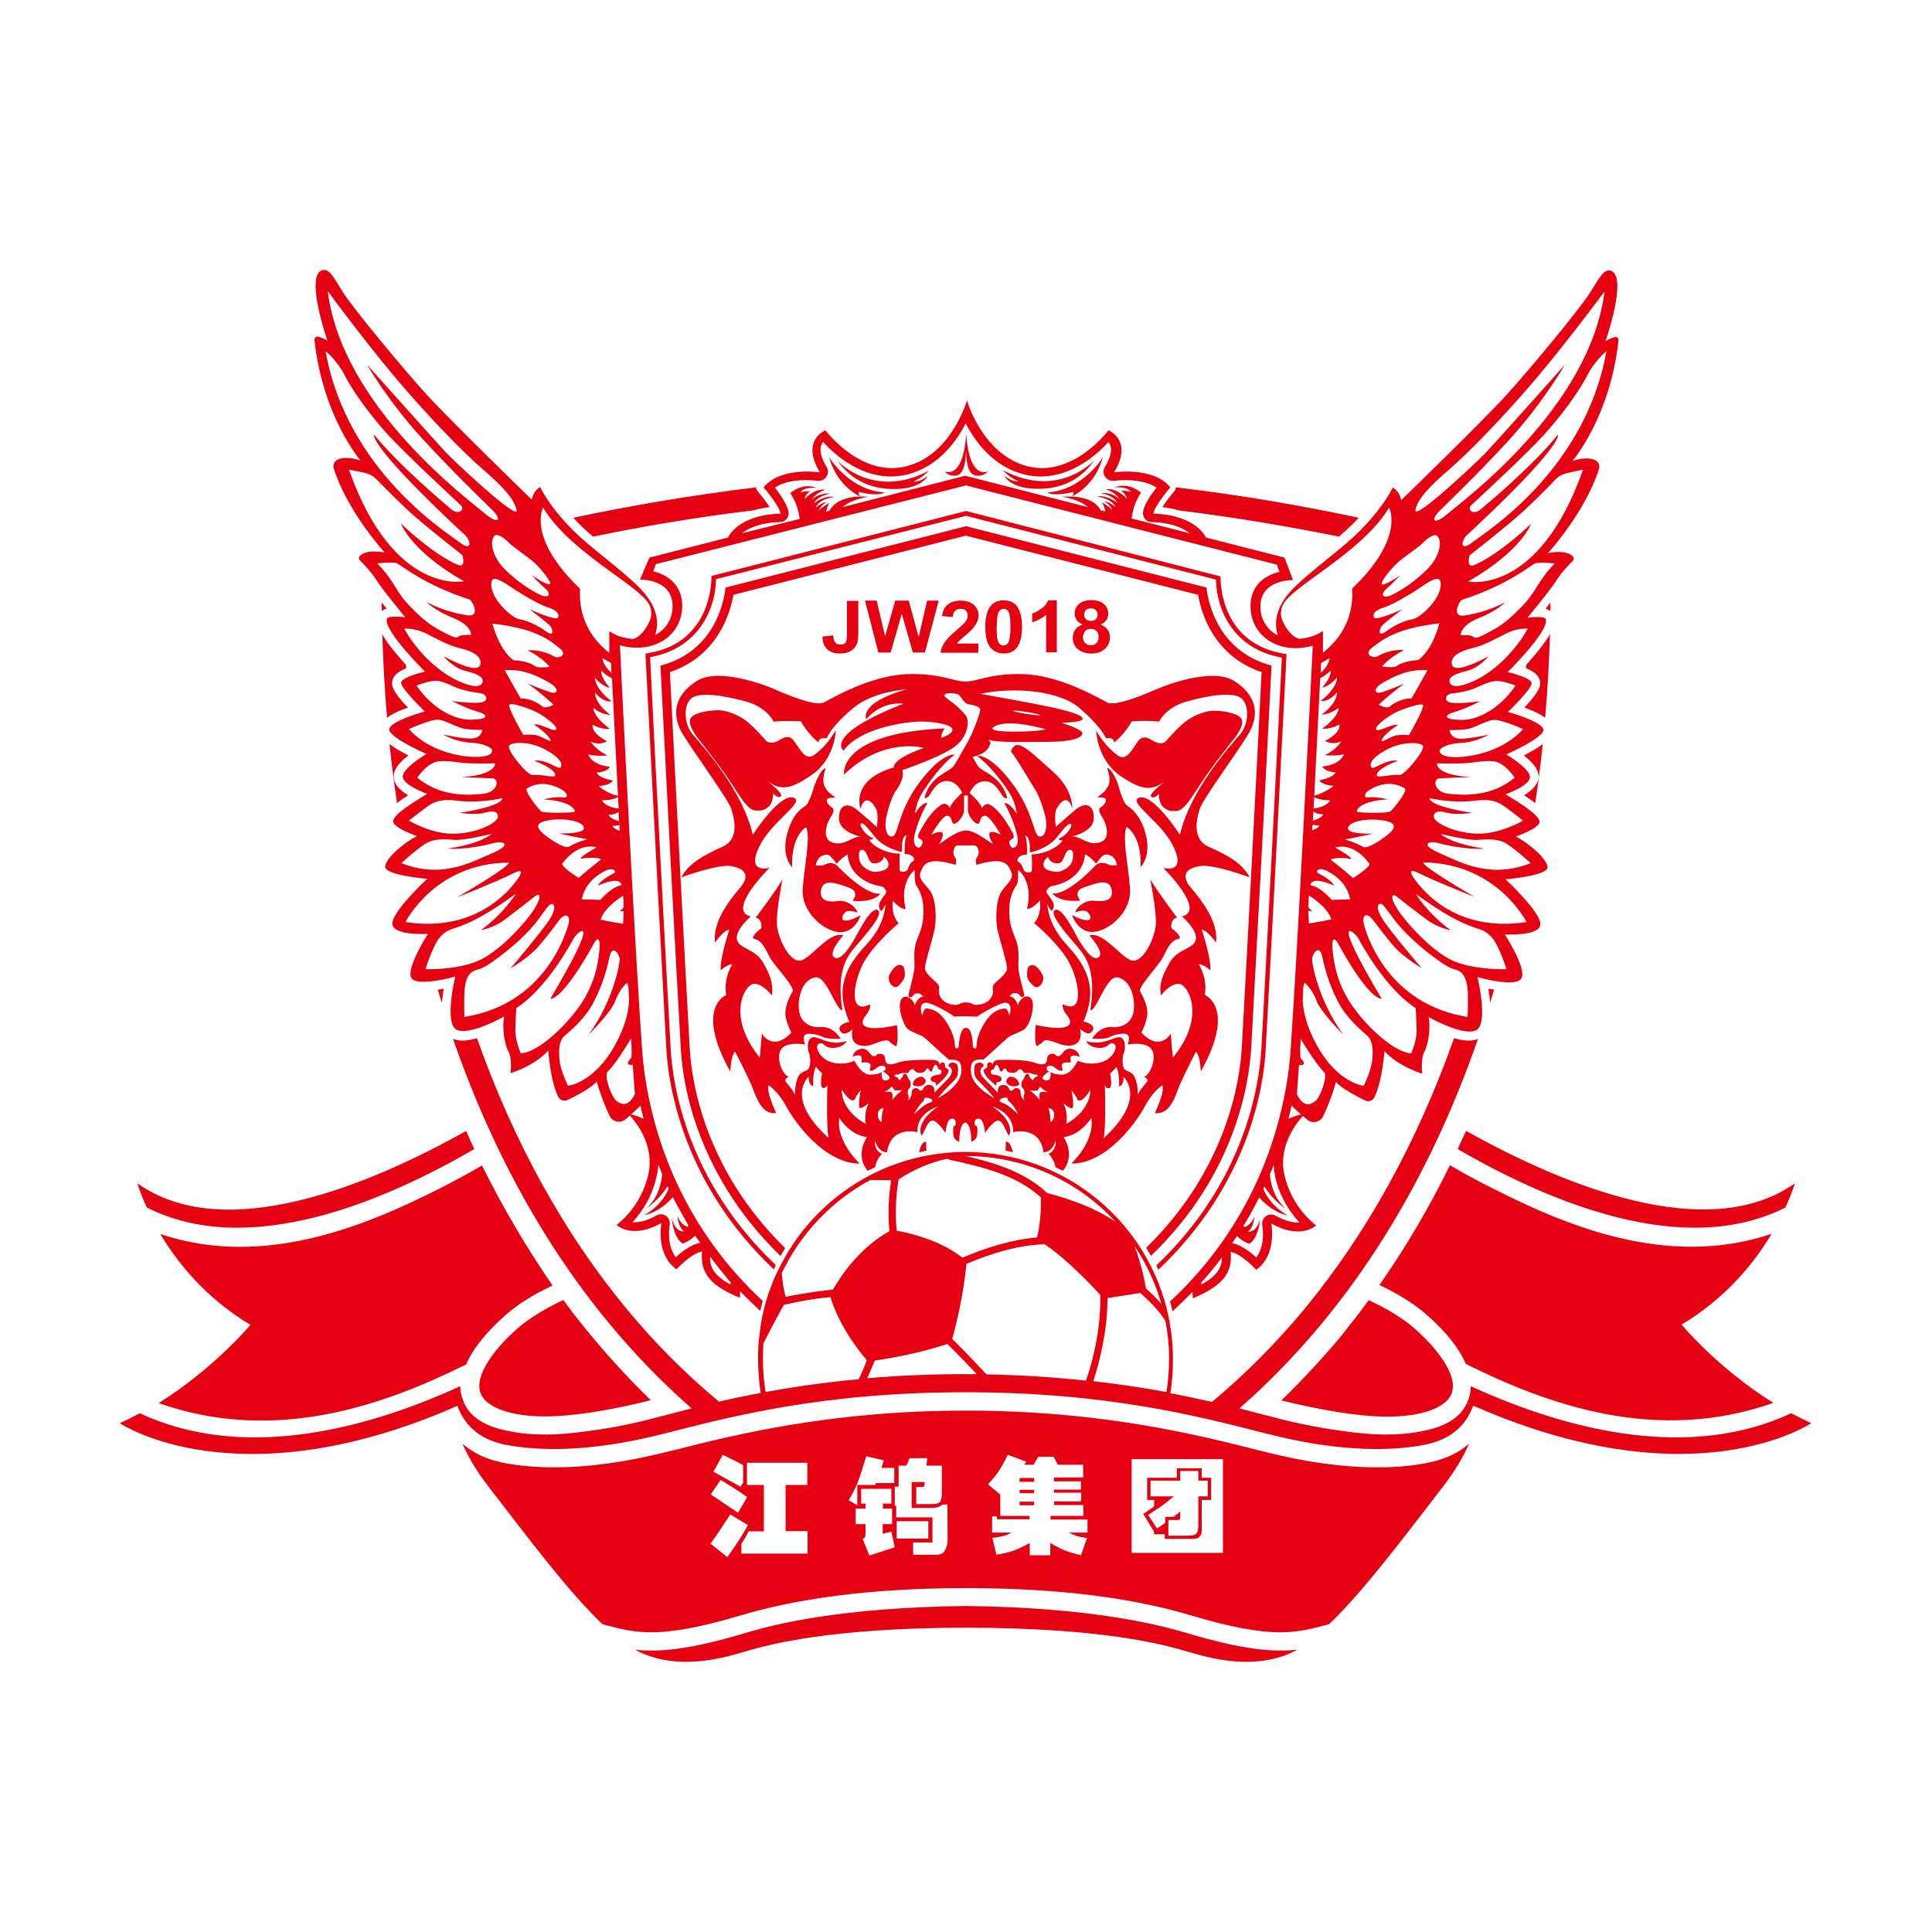 <svg version="1.1" xmlns="http://www.w3.org/2000/svg" xmlns:xlink="http://www.w3.org/1999/xlink" x="0px" y="0px"
	 viewBox="0 0 800 800" enable-background="new 0 0 800 800" xml:space="preserve">
<g>
	<path fill="#E50112" d="M369.2,202.5c12.5,0.3,14.9-5.4,14.9-5.4c-3.5,2.8-5.9,2.3-5.9,2.3c3.9-1.6,6.4-4.5,6.4-4.5
		c-23.1,12.3-37.9-4.2-37.9-4.2C350.2,195.5,356.7,202.2,369.2,202.5z"/>
	<path fill="#E50112" d="M356.3,205.6c-1-0.9-0.8-1.9-0.8-1.9c9,2.1,10.8,0.2,10.8,0.2c-14.8-0.9-23-14.6-23-14.6
		C346.8,201.8,356.3,205.6,356.3,205.6z"/>
	<path fill="#E50112" d="M421.8,199.3c0,0-2.4,0.5-5.9-2.3c0,0,2.4,5.7,14.9,5.4c12.5-0.3,19-7,22.4-11.9c0,0-14.7,16.5-37.9,4.2
		C415.4,194.8,417.9,197.8,421.8,199.3z"/>
	<path fill="#E50112" d="M433.7,203.9c0,0,1.8,1.9,10.8-0.2c0,0,0.3,1-0.8,1.9c0,0,9.5-3.8,13-16.3
		C456.7,189.3,448.5,203,433.7,203.9z"/>
	<path fill="#E50112" d="M396,196.9c3.6-0.5,4-7.3,4-11.3c0,4,0.4,10.8,4,11.3c3.6,0.5,5-1.7,5-1.7s-7.6,3.9-8.9-15.4
		c-1.4,19.3-8.9,15.4-8.9,15.4S392.5,197.4,396,196.9z"/>
	<path fill="#E50112" d="M618.7,409.8c-0.8-0.1-1.6-0.3-2.4-0.4c0.2,1.5,0.5,3.1,0.6,4.7c0,0.3,0.1,0.7,0.1,1.1
		C617.6,413.4,618.1,411.6,618.7,409.8z"/>
	<path fill="#E50112" d="M631.1,329.3c1.8,1.2,3.3,2.3,4.6,3.2c1.3-8.5,2.3-16.7,3.1-24.4c-1.4,1.1-3.3,2.3-5.7,3.6
		c-0.7,0.4-1.4,0.8-2.1,1.1c4.4,3.5,6.3,6.3,6.1,9.2C636.7,325.1,634.1,327.5,631.1,329.3z"/>
	<path fill="#E50112" d="M632.8,293.6c3.1,1.2,5.4,2.4,7,3.6c1.2-13.4,1.7-25.1,2-34.6c-1.3,2.3-3.3,5.1-6.5,8.9
		c-1.1,1.3-2.3,2.6-3.3,3.8c0,0.5,0,0.9-0.1,1.4c2.9,1.2,5.4,2.8,5.8,5.5c0.2,1.3,0.5,3.4-6.5,10.8
		C631.7,293.1,632.2,293.3,632.8,293.6z"/>
	<path fill="#E50112" d="M642,249.5c-0.7,0.9-1.4,1.7-2,2.6c0.7,0.2,1.4,0.5,2,1C642,251.8,642,250.6,642,249.5z"/>
	<path fill="#E50112" d="M167.2,293.6c0.6-0.2,1.2-0.4,1.7-0.6c-7-7.3-6.7-9.5-6.5-10.8c0.4-2.7,2.9-4.3,5.8-5.5
		c0-0.5,0-0.9-0.1-1.4c-1.1-1.2-2.2-2.4-3.3-3.8c-2.6-3-5-6-6.5-8.9c0.3,9.5,0.8,21.2,2,34.6C161.8,296,164.1,294.8,167.2,293.6z"/>
	<path fill="#E50112" d="M183.1,414.1c0.2-1.7,0.4-3.3,0.6-4.7c-0.7,0.1-1.5,0.3-2.4,0.4c0.5,1.8,1.1,3.6,1.6,5.4
		C183,414.8,183,414.5,183.1,414.1z"/>
	<path fill="#E50112" d="M158.1,253c0.6-0.5,1.3-0.8,2-1c-0.7-0.8-1.4-1.7-2-2.6C158,250.6,158,251.8,158.1,253z"/>
	<path fill="#E50112" d="M169.1,312.8c-0.7-0.4-1.4-0.7-2.1-1.1c-2.4-1.3-4.3-2.5-5.7-3.6c0.8,7.7,1.8,15.9,3.1,24.4
		c1.3-1,2.8-2,4.6-3.2c-3-1.8-5.7-4.2-5.9-7.2C162.7,319.2,164.6,316.3,169.1,312.8z"/>
	<path fill="#E50112" d="M750,589.3c-2.8-1.3-5.6-2.7-8.3-4.1c-40.9,19.1-90,8.3-132.7-11.2c0,2.5-0.5,4.8-1.6,6.9
		c0.6,0.3,1.2,0.5,1.7,0.8c-0.6-0.3-1.1-0.5-1.7-0.7c-2.9,6.5-9.9,10.1-19.1,11.7c-4.3,0.9-9.2,1.3-14.8,1.3
		c-5.5,0-11.8-0.6-18.6-1.6c-10.3-1.4-20.4-3.6-28.5-5.8c-0.1,0-0.2-0.1-0.3-0.1c-0.7-0.2-1.4-0.4-2.1-0.5c0,0,0,0,0,0
		c-3.5-0.9-7.1-1.9-10.8-2.8c49.4-43.3,80-98.9,98.8-153c-1.1,0.5-2.4,0.7-3.9,0.7c-1.8,0-3.9-0.4-6-1
		c-15.4,43.4-36.3,81.1-62.1,112.3c-11.7,14.1-24.4,26.8-38.1,38.3c0,0,0,0,0,0c-5.5-1.2-11.3-2.5-17.3-3.6c0.8-4.6,1.1-9.3,1.1-14
		c0-5-0.4-9.9-1.3-14.7c0,0,0-0.1,0-0.1c-0.1-0.7-0.2-1.4-0.4-2c0-0.1,0-0.2,0-0.3c-7.9-39.2-42.6-68.8-84.2-68.8
		c-7.1,0-14,0.9-20.6,2.5c0,0,0,0,0,0c-2.7,0.7-5.3,1.4-7.9,2.4c0,0,0,0-0.1,0c-2.6,0.9-5.1,1.9-7.5,3.1c0,0,0,0-0.1,0
		c-17.4,8.1-31.6,21.8-40.3,38.8c0,0,0,0,0,0c-0.3,0.7-0.7,1.3-1,2c-0.1,0.2-0.2,0.4-0.3,0.6c-0.2,0.5-0.4,0.9-0.7,1.4
		c-0.1,0.2-0.2,0.5-0.3,0.7c-0.2,0.4-0.4,0.9-0.6,1.3c-0.1,0.3-0.2,0.5-0.3,0.8c-0.2,0.4-0.3,0.9-0.5,1.3c-0.1,0.3-0.2,0.5-0.3,0.8
		c-0.2,0.4-0.3,0.9-0.5,1.3c-0.1,0.3-0.2,0.5-0.3,0.8c-0.2,0.5-0.3,0.9-0.5,1.4c-0.1,0.2-0.2,0.5-0.2,0.7c-0.2,0.5-0.3,1.1-0.5,1.6
		c-0.1,0.2-0.1,0.4-0.2,0.6c-0.4,1.5-0.8,3-1.1,4.5c0,0.1-0.1,0.3-0.1,0.4c-0.1,0.6-0.3,1.2-0.4,1.8c0,0.2-0.1,0.4-0.1,0.7
		c-0.1,0.5-0.2,1.1-0.3,1.6c0,0.2-0.1,0.5-0.1,0.7c-0.1,0.5-0.2,1-0.2,1.5c0,0.3-0.1,0.5-0.1,0.8c-0.1,0.5-0.1,1-0.2,1.6
		c0,0.3-0.1,0.5-0.1,0.8c-0.1,0.5-0.1,1.1-0.2,1.6c0,0.2,0,0.5-0.1,0.7c0,0.6-0.1,1.2-0.1,1.8c0,0.2,0,0.4,0,0.5
		c-0.1,1.6-0.1,3.1-0.1,4.7c0,4.8,0.4,9.5,1.1,14c-6.1,1.1-11.8,2.3-17.3,3.6c-13.8-11.5-26.6-24.3-38.3-38.5
		c-25.8-31.2-46.6-68.8-61.9-112c-2.1,0.6-4.1,1-6,1c-1.5,0-2.7-0.3-3.9-0.7c18.8,54.1,49.4,109.7,98.8,153
		c-3.7,0.9-7.4,1.9-10.8,2.8c0,0,0,0,0,0c-0.7,0.2-1.4,0.4-2.1,0.5c-0.1,0-0.2,0.1-0.3,0.1c-8.1,2.2-18.2,4.5-28.5,5.8
		c-6.8,1-13,1.6-18.6,1.6c-5.5,0-10.5-0.4-14.8-1.3c-9.1-1.6-16.2-5.2-19.1-11.7c-0.6,0.3-1.1,0.5-1.7,0.7c0.6-0.3,1.2-0.5,1.7-0.8
		c-1-2.1-1.6-4.4-1.6-6.9c-42.7,19.5-91.8,30.3-132.7,11.2c-2.7,1.4-5.4,2.8-8.3,4.1c0,0,48,32.7,138.5-6.6
		c-0.2,0.1-0.4,0.2-0.6,0.2c0,0,0,0.1,0,0.1c0,0,0-0.1,0-0.1c0.6-0.3,1.2-0.5,1.9-0.8c4.8,13,15.8,15.6,23.2,16.7
		c14.3,2.2,34.8,1.9,62.5-5.2c27.8-7.1,65.7-17.1,124.6-17.1s96.8,10,124.6,17.1c27.7,7.1,48.2,7.4,62.5,5.2
		c7.3-1.1,18.4-3.7,23.2-16.7c0.6,0.3,1.2,0.5,1.9,0.8c0,0.1,0,0.2,0,0.2c0-0.1,0-0.2,0-0.2c-0.2-0.1-0.4-0.2-0.6-0.3
		C702,622,750,589.3,750,589.3z M480.9,539.9c-2-2.3-4.2-4.4-6.4-6.4c-1.3-7.6-3.2-13.5-4.7-17.5
		C474.7,523.2,478.4,531.3,480.9,539.9z M400,478.7c24.5,0,46.5,10.5,61.9,27.2c-10.5-7.1-23.1-10.5-28.3-11.9
		c-9.1-8.6-21.5-12.5-33.7-15.3C399.9,478.7,400,478.7,400,478.7z M372.1,488.4c1.9-1.3,9.8-6.5,20.3-8.6c0.2,0.2,0.4,0.3,0.7,0.4
		c13.3,2.9,27.6,6.2,37.9,15.6c0.2,9.2-1.1,14.6-1.6,16.6c-10.6,0.9-21,4.2-30.9,8.4c-3.3-2.7-11.7-8.3-27.2-11.2
		C370.6,502.5,370.9,495.4,372.1,488.4z M360.4,488.6l8.6,0.1c-1.1,7-1.4,14.1-0.7,21.1c-3.5,1.9-14.5,8.7-23.4,24.2
		c-2.7,0.3-5.5,0.6-8.2,1c-3.8,0.6-7.6,1.2-11.4,2c-0.8-2.9-1.3-6.3-1.6-9.8C331.5,510.8,344.4,497.2,360.4,488.6z M357.4,567.1
		c-0.6,1.3-1.2,2.7-1.8,4c-14.2,1.3-27.2,3.2-39.2,5.4c0.2,0,0.4-0.1,0.6-0.1c-0.7-4.5-1.1-9-1.1-13.7c0-2.2,0.1-4.3,0.2-6.4
		c4.1-8.1,7-13.4,8.5-16c6.3-1.5,12.8-2.6,19.3-3.2c0.8,2.9,4.2,13.3,15,26.1C358.5,564.5,358,565.8,357.4,567.1z M400,569
		c-14.6,0-28.2,0.6-40.9,1.7c0.4-0.9,0.8-1.8,1.2-2.7c0.6-1.5,1.3-3,1.9-4.6c5.4-0.8,18.2-2.9,30.1-6.9c4.1,4.1,8.1,8.2,12.1,12.4
		c0,0,0,0,0,0C402.9,569.1,401.4,569,400,569z M408.5,569.1C408.5,569.1,408.5,569.1,408.5,569.1c-4.7-5-9.4-9.9-14.2-14.7
		c1.3-4.6,4.6-17.6,5.9-31.1c10.3-4.3,21.2-7.7,32.3-8.1c8.6,5.6,19.3,16.8,23.1,21c0.2,12-2,24.1-5.9,35.5c0,0,0,0,0,0
		C437,570.3,423.2,569.4,408.5,569.1z M483.5,576.5c-9.6-1.8-19.8-3.3-30.8-4.6c0,0,0,0,0,0c1.7-5.1,3-10.3,4-15.6
		c1.2-6.2,1.9-12.5,1.9-18.8l13.6-2.1c3,2.7,5.9,5.5,8.4,8.7c0.7,1,1.4,1.9,2,3c1,5.1,1.5,10.3,1.5,15.6c0,4.7-0.4,9.2-1.1,13.7
		C483.1,576.5,483.3,576.5,483.5,576.5z"/>
	<path fill="#E50112" d="M491.4,676.2c-11.5-3.4-39.3-10.6-91.4-11.2c-52.1,0.6-79.9,7.7-91.4,11.2c-23,6.9-35.7,8-45.6,6.9
		c1.3,0.7,2.5,1.3,3.7,1.8c17.4,7.1,36,0.6,43.8-1.6c7.8-2.2,33.2-9.3,89.6-9.3s81.8,7.1,89.6,9.3c7.8,2.2,26.4,8.7,43.8,1.6
		c1.2-0.5,2.4-1.1,3.7-1.8C527.1,684.2,514.5,683.1,491.4,676.2z"/>
	<path fill="#E50112" d="M242.5,219.5c1,0.9,2,1.8,3.1,2.7c19.8-4.1,42.3-8,66.6-10.9c2.2-0.7,4.4-1.1,6.5-1.3
		c-1.2-1.9-3-4.3-4.9-6.5c-0.4-0.5-0.7-1.1-0.7-1.7c-28,3.4-53.7,7.9-75.7,12.6C239,216.1,240.7,217.9,242.5,219.5z"/>
	<path fill="#E50112" d="M487.8,211.3c24.3,3,46.8,6.9,66.6,10.9c1.1-1,2.2-1.9,3.1-2.7c1.7-1.6,3.5-3.3,5.1-5.1
		c-22-4.7-47.7-9.3-75.7-12.6c0,0.6-0.2,1.2-0.7,1.7c-1.9,2.2-3.7,4.6-4.9,6.5C483.4,210.2,485.6,210.6,487.8,211.3z"/>
	<path fill="#E50112" d="M138.2,194c5.7,18,21.1,34.8,21.1,34.8c-9-1.7-11.6,1.9-10.4,3.1c1.2,1.2,4.8,4.8,7.1,8.5
		c2.3,3.7,11.8,15.2,11.8,15.2s-7.1-0.9-7.6,0.6c-1.4,5,15.8,21.9,15.8,21.9s-9.6,2.2-9.9,4.5c-0.3,2.3,9.8,12,9.8,12
		s-14.6,4-14.7,7.4c-0.2,3.4,15.4,10.2,15.4,10.2s-10.1,5.9-9.8,9.5c0.3,3.6,10.1,7,10.1,7c-5.4,3.3-14,8.5-14.1,11.3
		c-0.2,2.8,9.9,6.2,9.9,6.2c-4.3,2-12.9,8.8-13.2,12.6c-0.3,3.7,17.4,5.1,17.4,5.1s-15.2,14.1-14.4,18.9c0.8,4.8,14.7,3.9,14.7,3.9
		s-8.8,13.7-7,18c1.9,4.3,18.3-0.3,18.3-0.3s-4.7,19.4,0.6,22c5.3,2.6,19.7-5.5,19.7-5.5c-1,3.8,0,11.5,1.7,14.4
		c1.7,2.9,0.9,9.1,0.9,9.1c11.3-3.8,15.6-9.4,15.6-9.4c1,11,2.8,16.6,4.2,19.2c0.7,1.4,2.4,2,3.8,1.3c10.3-4.9,12.1-7.7,12.1-7.7
		c1.6,5.8,3.7,10.8,5.3,14.2c1.2,2.6,4.5,3.3,6.7,1.4c0.6-0.5,1.2-1,1.7-1.5c2.6,2.8,10.3,12.4,7.7,24.2
		c-3.1,14.1-13.2,21.1-13.2,21.1s6.3,6.2,18.6-0.8c0,0-2.6,12.9,6.2,19.2c0,0,5.9-6.5,10.6-7.4c-0.6,7.4,1.5,13.5,15.7,19.2
		c0,0,0-1,0.1-2.7v0c0,0,0,0,0,0c2.6,2.7,5.4,5.4,8.3,8.1c0.3-1.4,0.7-2.7,1-4.1c-7.6-7.1-14.4-14.7-20.4-23
		c-22.9-31.6-28.3-64.2-29.5-80.8c-2.9-40.5-8-142.3-9.2-167.7c2.4,0.7,4.8,1,7.1,1c10.8,0,18.7-7.3,18.7-17.4
		c0-8.1-5.5-12.7-12-14.2l1.1-3L400,201l128.7,32.8l1.1,3c-6.5,1.5-12,6-12,14.2c0,10.1,7.9,17.4,18.7,17.4c2.3,0,4.7-0.4,7.1-1
		c-1.3,25.4-6.4,127.3-9.2,167.7c-1.2,16.6-6.6,49.2-29.5,80.8c-6,8.3-12.8,16-20.4,23c0.4,1.3,0.7,2.7,1,4.1
		c2.9-2.7,5.7-5.4,8.3-8.1c0,0,0,0,0,0v0c0.1,1.7,0.1,2.7,0.1,2.7c14.1-5.8,16.3-11.8,15.7-19.2c4.7,0.9,10.6,7.4,10.6,7.4
		c8.8-6.4,6.2-19.2,6.2-19.2c12.3,7,18.6,0.8,18.6,0.8s-10.1-7-13.2-21.1c-2.6-11.8,5.1-21.4,7.7-24.2c0.6,0.5,1.1,1,1.7,1.5
		c2.2,1.8,5.5,1.1,6.7-1.4c1.6-3.4,3.7-8.4,5.3-14.2c0,0,1.8,2.7,12.1,7.7c1.4,0.7,3.1,0.1,3.8-1.3c1.3-2.7,3.2-8.2,4.2-19.2
		c0,0,4.3,5.6,15.6,9.4c0,0-0.7-6.2,0.9-9.1c1.7-2.9,2.7-10.6,1.7-14.4c0,0,14.4,8.2,19.7,5.5c5.3-2.6,0.6-22,0.6-22
		s16.5,4.7,18.3,0.3c1.9-4.3-7-18-7-18s14,0.9,14.7-3.9c0.8-4.8-14.4-18.9-14.4-18.9s17.7-1.4,17.4-5.1c-0.3-3.7-8.8-10.6-13.2-12.6
		c0,0,10.1-3.4,9.9-6.2c-0.2-2.8-8.7-8.1-14.1-11.3c0,0,9.8-3.4,10.1-7c0.3-3.6-9.8-9.5-9.8-9.5s15.5-6.8,15.4-10.2
		c-0.2-3.4-14.7-7.4-14.7-7.4s10.1-9.6,9.8-12c-0.3-2.3-9.9-4.5-9.9-4.5s17.2-16.9,15.8-21.9c-0.5-1.6-7.6-0.6-7.6-0.6
		s9.5-11.5,11.8-15.2c2.3-3.7,5.9-7.3,7.1-8.5c1.2-1.2-1.4-4.8-10.4-3.1c0,0,15.4-16.8,21.1-34.8c1.1-3.9-4-5.7-11-3.3
		c0,0,15.6-18,19.1-50c0.1-0.9-0.7-1.6-1.6-1.3c-1.2,0.3-2.7,0.9-3.8,1.7c0,0,9.3-26.5,2.3-29.2c-3.3-0.8-4.8,3.1-9.1,9.7
		c-4.3,6.6-23.6,30-33.9,41.4c-10.3,11.4-43.9,43.9-43.9,43.9s-0.6-3.7-3.5-5.2c-2.7,5.6-9.1,13.9-16.3,20.5
		c-7.2,6.6-19.7,15.7-25.5,21.9c-4.3,4.6-8.2,11.1-5.8,18.8c-4.4-2.3-7.2-6.5-7.2-11.9c0-11.4,13.5-11,13.5-11l-3.5-9.3l-32.5-8.3h0
		c-4.8-8.7-17.5-9.9-21.8-9.9c0.3-3.1,7-10.9,7-10.9c-7-8.7-23.3-6.2-23.3-6.2c8.1-13.3-2.3-17.4-2.3-17.4s-14.6,19.6-33.4,14.9
		c-18.8-4.7-25.2-27.3-25.2-27.3s-6.4,22.7-25.2,27.3c-18.8,4.7-33.4-14.9-33.4-14.9s-10.4,4-2.3,17.4c0,0-16.3-2.5-23.3,6.2
		c0,0,6.7,7.8,7,10.9c-4.3,0-17,1.2-21.8,9.9l0,0l-32.5,8.3L265,240c0,0,13.5-0.4,13.5,11c0,5.4-2.8,9.7-7.2,11.9
		c2.5-7.6-1.5-14.2-5.8-18.8c-5.8-6.2-18.2-15.3-25.5-21.9c-7.2-6.6-13.7-14.9-16.3-20.5c-2.9,1.4-3.5,5.2-3.5,5.2
		s-33.5-32.5-43.9-43.9c-10.3-11.4-29.6-34.8-33.9-41.4c-4.3-6.6-5.8-10.6-9.1-9.7c-7,2.7,2.3,29.2,2.3,29.2
		c-1.1-0.8-2.6-1.3-3.8-1.7c-0.8-0.2-1.7,0.5-1.6,1.3c3.5,32,19.1,50,19.1,50C142.2,188.3,137.1,190.1,138.2,194z M294.1,520.4
		c2.6,3.5,5.7,7.4,8.5,10.7c0,0.3-0.1,0.6-0.1,0.8c-7.1-3.8-8.5-7.4-8.5-11.2C294.1,520.6,294.1,520.5,294.1,520.4z M272.6,482.2
		c0.5,1.3,1.1,2.7,1.6,4c0,0,0,0,0,0c-0.4,4.6-2,10-6.5,14.2c0.4-0.3,5.5-3.9,8.7-9.2c0.1,0.3,0.3,0.6,0.5,1c-1.3,3.1-4,7.4-10.1,11
		c0,0,6.2-1,11.8-7.5c2.3,4.5,6.6,11.9,6.5,11.8c-0.1,0.2-0.2,0.4-0.3,0.5c0,0-2.6-0.4-4.3-4.4c0,0,0.5,5.1,2.8,6.2
		c0,0-3.3,1-5.1-5.1c0,0,0.7,8.1,4.5,10.2c0,0,2.6-0.7,5.1-3.2c0-0.1,0.8,1.1,2.2,3c-0.1,0-0.1,0-0.2,0c0,0,0,0-0.1,0
		c-3.6,0.7-7.4,3.6-9.9,5.9c-4-5.3-2.5-13.2-2.5-13.3c0.3-1.4-0.3-2.9-1.5-3.8c-0.7-0.5-1.4-0.7-2.2-0.7c-0.6,0-1.3,0.2-1.8,0.5
		c-3.3,1.9-6.3,2.8-9.1,2.8c-0.3,0-0.5,0-0.8,0c3.5-3.8,8.1-10.2,10-19.1C272.3,485.4,272.5,483.9,272.6,482.2
		C272.6,482.3,272.6,482.3,272.6,482.2z M497.4,531.9c0-0.3,0-0.5,0-0.8v0c3.1-3.4,5.9-6.9,8.6-10.4c0,0,0,0,0,0
		C505.9,524.5,504.5,528.1,497.4,531.9z M507.3,518.8C507.3,518.8,507.3,518.8,507.3,518.8C507.3,518.8,507.4,518.8,507.3,518.8
		C507.4,518.8,507.3,518.8,507.3,518.8z M538.1,506.2c-0.3,0-0.5,0-0.8,0c-2.7,0-5.8-1-9.1-2.8c-0.6-0.3-1.2-0.5-1.8-0.5
		c-0.8,0-1.5,0.2-2.2,0.7c-1.2,0.9-1.8,2.3-1.5,3.8c0,0.1,1.5,8-2.5,13.3c-2.5-2.3-6.3-5.2-9.9-5.9c0,0,0,0-0.1,0c0,0,0,0,0,0
		c0.7-1,1.3-2,2-3c0,0,0,0,0,0c2.5,2.5,5.1,3.2,5.1,3.2c3.8-2.1,4.5-10.2,4.5-10.2c-1.8,6.2-5.1,5.1-5.1,5.1
		c2.3-1.1,2.8-6.2,2.8-6.2c-1.7,4-4.3,4.4-4.3,4.4c-0.1-0.2-0.2-0.3-0.3-0.5c0,0,0,0,0,0c2.4-3.9,4.6-7.9,6.5-11.8c0,0,0,0,0,0
		c5.6,6.5,11.8,7.5,11.8,7.5c-6-3.5-8.8-7.9-10.1-11c0,0,0,0,0,0c0.2-0.3,0.3-0.6,0.5-1c3.2,5.4,8.3,9,8.7,9.2
		c-4.5-4.3-6.1-9.6-6.5-14.2c0,0,0,0,0,0c0.6-1.3,1.1-2.6,1.6-3.9c0,0,0,0,0,0c0,0,0,0,0,0c0.1,1.5,0.3,3.1,0.6,4.8
		C530,496,534.5,502.4,538.1,506.2z M543.8,336c0.7,0.6,1.9,1.1,4.1,1.2c0,0-0.2,1.5-4.3,2.6c0,0.6-0.1,1.1-0.1,1.7
		c0.8,0.2,1.7,0.3,2.8,0.3c0,0-0.2,1.1-3,2C543.6,341.3,543.7,338.7,543.8,336z M551,277.7c0,0,0.6,2.3-3.5,7c0,0,2.8-0.3,6.1-4.1
		c0,0,0.6,3.9-6.7,9.6c0,0,2.9,1,6.7-3.5c0,0,0.5,4.1-6.3,9.2c0,0,3.2,0.1,7-2.8c0,0,0.4,3.4-6.8,8.6c0,0,3.1,0.5,7.1-1.7
		c0,0,1.1,3.1-5.9,6.8c0,0,2.5,1.9,6.7,0.2c0,0-1.8,3.3-6.8,5.7c0,0,4.7,0.5,7.9-0.4c0,0-1.1,4.3-9,5.1c0,0,1,2.2,5.5,2.4
		c0,0-0.4,2.1-6.7,3.3c0,0,0.9,2,5.9,2.3c0,0-3,2.7-8,4.1c1-19.2,1.9-36.8,2.5-49.2c0,0.2,0,0.4,0,0.5
		C547.9,280.2,549.3,279.3,551,277.7z M550.5,272.5c0,0,0.2,2.7-3.7,6.2c0,0.2,0,0.5,0,0.8c0.1-1.8,0.2-3.4,0.2-4.9
		C548,274,549.2,273.3,550.5,272.5z M547.6,262.8c0-0.2,0-0.4,0-0.6C547.6,262.3,547.6,262.5,547.6,262.8z M558.2,342.9
		c0.3-2.7,7.2-4.1,13.7-3.3c6.4,0.8,5.9,2.9,4,4.9c-1.9,2-9.5,7.3-11.5,6.2c-3.2-2-7.6-3.1-7.6-3.1c2.8-0.4,11.8-2.4,11.8-2.4
		S557.9,345.6,558.2,342.9z M566.1,330.2c-1.1,0.2-1.6-1.7,1.1-3.2c2.7-1.6,8.3-4.2,14.4-0.6c1.7,0.9-4.7,8.5-5.7,9.5
		s-12.1,0.6-13.6,0.4c-1.4-0.2,0.4-4.7,12.4-5.3C574.8,331.1,570.3,329.7,566.1,330.2z M568.8,255.3c-0.2-0.9,0.1-2.5,4.3-3.8
		c4.3-1.3,13.5-7.1,15.6-8.6c2.1-1.5,7-4.8,7.7-2.3c1.6,6.3-8.1,15.2-11.4,15.8c-3.3,0.5-7.4,2.4-11,5c-3.6,2.6-2.8-0.7-2.1-1.9
		c0.7-1.2,8.8-7.2,8.8-7.2C569.9,257,569,256.2,568.8,255.3z M596,258.1c0,0-2.5,10.6-8.7,15.2c-3.3,0.2-7.1,1.1-9.2,2.6
		c-0.6,0.5-4.3,0.4-5.8,0.1c0,0,2.8-3.7,9.1-6.8c0,0-5.4-0.7-11.1,2.6c-1.6,0.9-5.9-0.7-2.2-3.6C572,265.4,577.1,260.3,596,258.1z
		 M567.8,317.7c-0.7-1.4-0.1-3.7,6.2-7.2c6.3-3.5,14.1-3.3,15.2-1.7c1.1,1.7-7.6,12.2-9.6,12.1c-3.6-0.4-9.3,1.4-9.5,0.2
		c-0.3-2.8,8.7-6.1,8.7-6.1C573.7,314.2,568.5,319.2,567.8,317.7z M569.8,302c-0.6-1.6,5.8-5.9,8.3-7.1s11.3-4.4,11.2-2.7
		c-0.4,2.9-5.9,12.2-5.9,12.2s-2.9-0.3-5.2,0.1c-2.3,0.4-6.3,3.3-6.1,2.1c0.9-2.8,6.8-6.4,6.8-6.4
		C576.4,299.5,570.4,303.5,569.8,302z M584.4,289.3c-2.5-0.5-7.3,1.7-8.7,3.1c-1.4,1.4-4.8-0.6-4.8-0.6s4.7-4.5,10.6-8.7
		c0,0-7.9,3.3-9.9,3.7c-2,0.5-3.7-1.4,1.2-4.2c5-2.8,10.4-5.6,18.3-5.1C591.1,277.5,585.8,287.1,584.4,289.3z M567,357.6
		c0.9,1.2-6.7,6-6.7,6s-5.1-4.4-9-7.4c-1.2-0.9,5.2-1.3,7.9-0.5c0,0,2.2,0.1-6.3-4.7C553,350.9,560.1,348.2,567,357.6z M550.8,331.3
		c0,0-0.8,2.7-6.9,3.5c0,0.1,0,0.3,0,0.4c0.1-1.7,0.2-3.4,0.3-5.1C545.3,330.7,547.6,331.5,550.8,331.3z M552.4,366.7
		c0,0-0.5-2-6.7-5.2c-1.2-0.7,0.4-2.9,4.5-0.5c4.1,2.3,7.7,5.7,8.9,11.4l-7.7,0.2c0,0-4.4-5.3-8.8-6.1
		C543,364.4,545.8,363.8,552.4,366.7z M541.8,375.7c-0.1-0.2-0.1-0.8,0-1.6c0-0.3,0-0.5,0-0.8c0.1-1.2,0.2-2.5,0.2-2.5
		s7.7,4.6,9.3,9.9c0,0-4.8,1-9.3,1.7l-0.3-5.2h1.7C543.4,377.2,542,376.2,541.8,375.7z M533.5,463.3
		C533.5,463.3,533.5,463.3,533.5,463.3c0.6-2.2,1.1-4.4,1.5-6.6c-0.1,0.4-0.2,0.7-0.2,1.1c1.1,1.1,2.4,2.3,3.9,3.7
		C537.1,461.8,535.4,462.4,533.5,463.3z M544.7,455.9c-2.2,1.8-5,2.6-7.7-2.8c0,0,0.8-10.6,0.9-12.1c0,0,4,0.6,0.7-2.8
		c-0.5-0.6,0-8,0-8s5.9,10,9.8,13.9C549.7,445.6,546.9,454.1,544.7,455.9z M568.2,439.1c-0.4,4.2-3.5,10.5-3.5,10.5
		s-10.9-1-19.6-17.1c-4.2-7.7-5.4-13.8-5.7-18.2c0,0,0,0,0,0c0.1-1.9,0.2-3.8,0.3-5.7c0,0,0,0,0,0c0.2-1.1,0.5-1.7,0.5-1.7
		s3.3,2.8,4.9,7.4s11.1,14.1,11.1,14.1c-10.3-14.2-13-29.4-12.9-31.4s3-6.4,4.2-0.9c1.2,5.5,2.8,11.3,6.4,18.4
		c3.6,7.1,9.8,12.2,12.2,14.3C568.5,430.9,568.6,434.8,568.2,439.1z M584.3,436.2c-7-0.6-17.4-10.2-23.7-18.8
		c-6.3-8.6-8.2-17.2-8.8-24c-0.6-6.8,1.6-4.2,2.6-2.1c13.3,23.9,17.7,22.2,17.7,22.2c-21.8-36.6-11.4-27.9-9.7-25
		c12.3,22.5,23.8,28.9,23.8,28.9s0.3,4.1,0.4,9C586.7,431.2,584.3,436.2,584.3,436.2z M607.7,421.1c-33.2-5.3-41.8-34-42.9-38.2
		s1.2-5.2,3.7-2s5,6.7,8.9,11.2c3.9,4.4,11.3,8.8,11.3,8.8s-13.6-15.9-16.2-20.3c-2.7-4.3-2.2-6-1.2-6.3c0.9-0.3,1.3,0,5.5,5.8
		s11.4,12.1,16.2,15.7c4.9,3.6,6.7,4.9,10,5.8s4.6,4.7,4.8,9.3C607.9,415.6,607.7,421.1,607.7,421.1z M623.8,401.3
		c0,0-11.5,0.5-20.8-2.9c-9.3-3.4-20.9-16.5-24.4-22c-3.5-5.6-2-6.6,0-5c2,1.7,7,5.5,11.9,9.2c4.9,3.7,10.2,4.6,10.2,4.6
		c-9.7-7.1-14.4-15-14.4-15c8.9,6.4,14.9,10,20.7,12.5c5.8,2.5,6.9,1.7,10.2,4.9C620.6,390.8,623.8,401.3,623.8,401.3z M632.1,381.8
		c-24.8,3.8-37.9-8.5-41.8-12.4c-3.9-3.9-9.6-11.3-2.9-7.9c6.7,3.4,23.2,9.9,23.2,9.9c-23.6-13.8-21.2-14.3-21.2-14.3
		C619.9,357.4,632.1,381.8,632.1,381.8z M633.8,357.4c-16.7,6.6-28.8-0.2-37.6-4.1c-8.8-3.8-4.3-5.2-1-4.3c12,3.2,19.5,2.4,19.5,2.4
		c-14.4-2.1-18.2-6.1-18.2-6.1s11.2,2.7,15,2.5c3.8-0.2,8.6-0.8,12.4,1.6S633.8,357.4,633.8,357.4z M623.5,334.3
		c3.1,2.3,7.2,5.5,7.2,5.5s-9.9,5.8-19.4,5.4c-9.5-0.4-17.7-4.7-17.6-7.1c0.1-2.4,2.6-2.4,5.8-1.5c3.3,0.9,10.2,0,10.2,0
		c-18.7-2.9-17.8-6.1-17.8-6.1c5.4,1.2,13,1.9,19.2,1C617.5,330.7,620.4,332,623.5,334.3z M627.2,322c-9.6,8.1-21.1,7.3-27.3,6.7
		c-6.2-0.6-6.7-6.2-3.9-6.4c2.8-0.2,12.9-0.5,12.9-0.5c-14.7-0.9-13.9-5.7-13.9-5.7s5.1,0.1,10,0c5-0.1,8.1-1.2,13-0.9
		C622.9,315.4,627.2,322,627.2,322z M630.7,301.9c-8,8.9-20.5,11.4-27,11.6c-6.5,0.2-7.6-1.6-7.6-2.6c0-1,2.9-3,9.1-3.3
		c6.2-0.3,11.3-3.4,11.3-3.4s-6.1,1.4-11.1,1.7c-5,0.2-5.2-3.6-5.2-3.6s3,0.1,6.7-0.3c3.7-0.4,9-4.1,12.2-3.9
		C622.4,298.2,630.7,301.9,630.7,301.9z M627.5,283.9c-5.1,7.8-14.1,14.2-22,14.2s-7.8-2-3.2-3.3c4.6-1.3,10.6-4.4,10.6-4.4
		s-8,1.1-11.8,0.6c-3.8-0.5-2.5-3.7,0.3-3.9c2.8-0.2,5.5-0.8,8.2-1.7s6.6-3.3,9.8-3.4C622.5,281.8,627.5,283.9,627.5,283.9z
		 M632.6,260.3c-4.7,8.7-13.6,17.7-22.1,21.6c-8.6,3.9-10.3,1.7-10.3,0c0-1.7,2.3-2.9,7.2-4.1c5-1.2,9-6,9-6
		c-11.1,5.8-15.2,5.8-15.3,2.8c-0.1-3,3.4-5,8.5-6.2c5.1-1.2,9.5-3.8,14.1-6.1C628.1,260,632.6,260.3,632.6,260.3z M643.8,233.3
		c-7.4,7.6-7.2,11.3-14,18.2c-6.7,6.9-9.9,8.5-14.1,10.7c-4.1,2.2-5.1,2.2-5.8,1.4s-5.1-0.6-5.1-0.6s-0.1-4,7.4-7
		c7.6-3,11.1-6.6,11.1-6.6c-5.4,2.8-11.8,4.8-17.1,5.5c-5.3,0.7-2.1-6.1-0.6-6.6c18.3-5.9,28.2-14.1,29.8-14.9
		S643.8,233.3,643.8,233.3z M655.5,194.5c-18.5,52.5-47.6,46.3-47.6,46.3c22.2-12.7,26.1-23.9,26.1-23.9
		c-12.3,11.5-20.2,15.7-23.6,17.1c-3.4,1.4-1.9-4-1.9-4s13.2-10.4,19.1-15.5c5.9-5.1,12.3-11.6,14.9-14.3s3.4-3.7,7.3-4.5
		C653.6,194.8,655.5,194.5,655.5,194.5z M665.2,145.4c-8.9,49.9-50.9,75.5-55.7,79.3c-4.8,3.7-4.6-0.4-2.3-2.9
		c40.8-37.9,37.9-41.8,37.9-41.8c-11.2,13.7-29.2,28.6-32.1,31c-2.9,2.5-5.8,0-3.7-1.9c2.1-1.9,23-21.3,29.8-28.8
		c6.8-7.4,14.7-18,18-24.6C660.4,149.2,665.2,145.4,665.2,145.4z M600.2,194.3c7.4-6.4,21.9-21.1,35.4-37
		c13.5-15.9,28.8-36.6,28.8-36.6c-6,48.2-59,86.9-64.8,91.9c-5.8,5-7.2,2.9-4.1-0.4c3.1-3.3,14.5-13.9,29.2-29.8
		C639.3,166.3,648,151,648,151s-29,32.5-32.7,36.4c-3.7,3.9-30,28.6-29.2,23.8C586.9,206.5,592.7,200.7,600.2,194.3z M578.6,233.1
		c2.6-2.4,9.4-6.9,10.6-8.3c1.2-1.4,4.7-4.1,5.9-2.9c2.3,2.1,1.1,8.5-4,13.7c-5,5.1-11,9-14.9,10.8c-3.9,1.8-4.6-0.4-2.1-2.6
		c2.5-2.2,5.6-5.5,5.6-5.5c-5.4,3.6-7.8,4.4-7.6,3.2C572.3,240.2,575.9,235.5,578.6,233.1z M530.4,253.6c0.4-3.3,1-5.3,11.5-13
		c10.5-7.7,25.9-18.1,33.3-30.4c0,0,6.8,12.4-15.3,33.5c0.4,7.9-1.2,17.8-12.1,26.6v-9c0,0-1.4,0.9-3.4,1.8
		c-2.2,0.8-4.3,1.3-6.3,1.4C534.3,264,530,256.8,530.4,253.6z M307.3,220.8c1.1-0.9,2.4-1.6,3.9-2.3c5.1-2.2,10.6-2.3,11.6-2.3
		c1.1,0,2.1-0.4,2.8-1.2c0.7-0.8,1.1-1.8,0.9-2.9c-0.3-2.8-3.1-6.9-5.6-10.2c3.9-2.7,9.6-3.1,12.9-3.1c2.7,0,4.7,0.3,4.7,0.3
		c0.2,0,0.4,0,0.6,0c1.2,0,2.4-0.6,3.1-1.7c0.8-1.2,0.8-2.8,0.1-4c-2.2-3.6-3-6.7-2.3-8.9c0.2-0.6,0.5-1.1,0.8-1.5
		c4.5,4.9,14.8,14.3,28.1,14.3c0,0,0,0,0,0c2.3,0,4.5-0.3,6.7-0.8c12.8-3.2,20.3-13.5,24.3-21.2c3.9,7.7,11.5,18,24.3,21.2
		c2.2,0.5,4.5,0.8,6.7,0.8c13.3,0,23.7-9.4,28.1-14.3c0.3,0.4,0.6,0.9,0.8,1.5c0.7,2.2-0.1,5.3-2.3,8.9c-0.8,1.2-0.7,2.8,0.1,4
		c0.7,1,1.9,1.7,3.1,1.7c0.2,0,0.4,0,0.6,0c0,0,1.9-0.3,4.7-0.3c3.4,0,9.1,0.5,12.9,3.1c-2.5,3.2-5.3,7.3-5.6,10.2
		c-0.1,1,0.2,2.1,0.9,2.9c0.7,0.8,1.7,1.2,2.8,1.2c1.3,0,10.2,0.2,15.6,4.6l-24-6.1c0.7-6.6,3.9-10.7,3.9-10.7
		c-5.8-4.7-10.9-2.2-10.9-2.2c6.2-0.3,6.6,2,6.6,2c-0.9-0.7-3.9-0.6-3.9-0.6c1.9,1.4,2.3,3.3,2.3,3.3c-4.7-4.9-8.7-3.9-8.7-3.9
		c4.2,1.3,5.7,4.2,5.7,4.2c-3.2-3.3-7.7-2.6-7.7-2.6c5.6,1.1,6.8,4,6.8,4c-5.1-3.6-8.4-2.6-8.4-2.6c6.7,1.1,7.6,4.3,7.6,4.3
		c-3.4-2.6-4.5-2.2-4.5-2.2c2.4,1.3,3.3,3.6,3.3,3.6c-0.8-1.1-4.2-3.2-4.4-3.3c0.6,1,1.1,2.3,1.4,3.8l-1.9-0.5
		c-1.4-2.6-5.3-6.4-16-5.6c0,0,7.1,1,10.7,4.3l-50.8-13l-50.8,13c3.6-3.3,10.7-4.3,10.7-4.3c-10.7-0.8-14.6,3.1-16,5.6l0,0L342,212
		c0.4-1.5,0.8-2.8,1.4-3.8c-0.2,0.1-3.6,2.2-4.4,3.3c0,0,0.8-2.3,3.3-3.6c0,0-1-0.3-4.5,2.2c0,0,0.9-3.3,7.6-4.3
		c0,0-3.3-1.1-8.4,2.6c0,0,1.2-2.9,6.8-4c0,0-4.6-0.6-7.7,2.6c0,0,1.5-2.9,5.7-4.2c0,0-4-1-8.7,3.9c0,0,0.4-2,2.3-3.3
		c0,0-2.9-0.1-3.9,0.6c0,0,0.4-2.3,6.6-2c0,0-5.2-2.5-10.9,2.2c0,0,3.2,4.1,3.9,10.7L307.3,220.8L307.3,220.8z M144.5,194.5
		c0,0,1.9,0.3,5.7,1.1c3.9,0.8,4.7,1.9,7.3,4.5s9,9.2,14.9,14.3c5.9,5.1,19.1,15.5,19.1,15.5s1.6,5.4-1.9,4
		c-3.4-1.4-11.3-5.6-23.6-17.1c0,0,3.9,11.2,26.1,23.9C192.2,240.7,163,246.9,144.5,194.5z M156.2,233.3c0,0,6.7-0.8,8.3,0
		c1.6,0.8,11.5,9,29.8,14.9c1.4,0.5,4.7,7.3-0.6,6.6c-5.3-0.7-11.7-2.7-17.1-5.5c0,0,3.5,3.6,11.1,6.6c7.6,3,7.4,7,7.4,7
		s-4.3-0.2-5.1,0.6c-0.7,0.8-1.7,0.7-5.8-1.4c-4.1-2.2-7.3-3.7-14.1-10.7C163.4,244.6,163.6,240.8,156.2,233.3z M167.4,260.3
		c0,0,4.4-0.3,9,2c4.6,2.3,9,4.9,14.1,6.1c5.1,1.2,8.6,3.2,8.5,6.2c-0.1,3-4.2,3-15.3-2.8c0,0,4,4.8,9,6c5,1.2,7.2,2.5,7.2,4.1
		c0,1.7-1.8,3.9-10.3,0C181,278,172.1,269,167.4,260.3z M172.5,283.9c0,0,5-2.1,8.2-2c3.2,0.1,7.1,2.6,9.8,3.4s5.4,1.4,8.2,1.7
		c2.8,0.2,4.1,3.4,0.3,3.9c-3.8,0.5-11.8-0.6-11.8-0.6s6,3.1,10.6,4.4c4.6,1.3,4.8,3.3-3.2,3.3S177.6,291.6,172.5,283.9z
		 M169.3,301.9c0,0,8.3-3.7,11.5-3.9c3.2-0.2,8.5,3.5,12.2,3.9c3.7,0.4,6.7,0.3,6.7,0.3s-0.2,3.8-5.2,3.6c-5-0.2-11.1-1.7-11.1-1.7
		s5.1,3.1,11.3,3.4c6.2,0.3,9.1,2.3,9.1,3.3c0,1-1,2.8-7.6,2.6C189.8,313.3,177.3,310.8,169.3,301.9z M237.6,336.3
		c-1.4,0.2-12.5,0.6-13.6-0.4s-7.3-8.6-5.7-9.5c6.1-3.6,11.7-0.9,14.4,0.6c2.7,1.6,2.3,3.4,1.1,3.2c-4.1-0.5-8.7,0.8-8.7,0.8
		C237.2,331.7,239,336.1,237.6,336.3z M243.2,347.5c0,0-4.3,1.1-7.6,3.1c-2,1.1-9.6-4.2-11.5-6.2c-1.9-2-2.4-4,4-4.9
		c6.4-0.8,13.3,0.6,13.7,3.3c0.3,2.7-10.5,2.3-10.5,2.3S240.4,347.1,243.2,347.5z M244.6,307.1c4.2,1.8,6.7-0.2,6.7-0.2
		c-7-3.7-5.9-6.8-5.9-6.8c4,2.2,7.1,1.7,7.1,1.7c-7.1-5.3-6.8-8.6-6.8-8.6c3.8,2.9,7,2.8,7,2.8c-6.8-5.1-6.3-9.2-6.3-9.2
		c3.8,4.5,6.7,3.5,6.7,3.5c-7.2-5.7-6.7-9.6-6.7-9.6c3.3,3.8,6.1,4.1,6.1,4.1c-4.1-4.7-3.5-7-3.5-7c1.7,1.5,3.2,2.5,4.4,3.1
		c0-0.2,0-0.4,0-0.5c0.6,12.4,1.5,30,2.5,49.2c-5.1-1.3-8-4.1-8-4.1c5-0.3,5.9-2.3,5.9-2.3c-6.4-1.2-6.7-3.3-6.7-3.3
		c4.4-0.2,5.5-2.4,5.5-2.4c-7.9-0.8-9-5.1-9-5.1c3.3,0.9,7.9,0.4,7.9,0.4C246.4,310.3,244.6,307.1,244.6,307.1z M249.5,272.5
		c1.3,0.8,2.5,1.5,3.5,2c0.1,1.5,0.2,3.2,0.2,4.9c0-0.3,0-0.5,0-0.8C249.3,275.2,249.5,272.5,249.5,272.5z M255.9,330.1
		c0.1,1.7,0.2,3.4,0.3,5.1c0-0.1,0-0.3,0-0.4c-6.2-0.7-6.9-3.5-6.9-3.5C252.4,331.5,254.7,330.7,255.9,330.1z M247,350.9
		c-8.5,4.8-6.3,4.7-6.3,4.7c2.7-0.8,9.1-0.4,7.9,0.5c-3.9,3-9,7.4-9,7.4s-7.6-4.7-6.7-6C239.9,348.2,247,350.9,247,350.9z
		 M228,306.5c0.2,1.2-3.8-1.7-6.1-2.1c-2.3-0.4-5.2-0.1-5.2-0.1s-5.5-9.3-5.9-12.2c-0.1-1.8,8.7,1.4,11.2,2.7
		c2.5,1.2,8.9,5.6,8.3,7.1c-0.6,1.6-6.6-2.5-9.1-1.9C221.1,300.1,227,303.8,228,306.5z M228.5,286.8c-2-0.5-9.9-3.7-9.9-3.7
		c5.9,4.2,10.6,8.7,10.6,8.7s-3.4,2-4.8,0.6c-1.4-1.4-6.2-3.6-8.7-3.1c-1.4-2.2-6.7-11.8-6.7-11.8c7.9-0.5,13.3,2.3,18.3,5.1
		C232.2,285.4,230.5,287.3,228.5,286.8z M210.8,308.8c1.1-1.7,8.9-1.9,15.2,1.7c6.3,3.5,6.9,5.8,6.2,7.2c-0.7,1.4-5.9-3.5-11-2.7
		c0,0,9,3.3,8.7,6.1c-0.2,1.2-5.9-0.6-9.5-0.2C218.3,321,209.7,310.5,210.8,308.8z M229.6,271.9c-5.7-3.3-11.1-2.6-11.1-2.6
		c6.3,3.1,9.1,6.8,9.1,6.8c-1.4,0.3-5.2,0.4-5.8-0.1c-2-1.6-5.9-2.5-9.2-2.6c-6.2-4.7-8.7-15.2-8.7-15.2
		c18.9,2.2,24.1,7.3,27.8,10.2C235.5,271.2,231.1,272.8,229.6,271.9z M231.2,255.3c-0.2,0.9-1.1,1.7-11.9-3c0,0,8.1,6.1,8.8,7.2
		c0.7,1.2,1.6,4.5-2.1,1.9c-3.6-2.6-7.8-4.5-11-5c-3.3-0.5-13-9.5-11.4-15.8c0.7-2.5,5.6,0.9,7.7,2.3c2.1,1.5,11.3,7.3,15.6,8.6
		C231.1,252.8,231.4,254.5,231.2,255.3z M172.8,322c0,0,4.2-6.5,9.2-6.8c5-0.3,8.1,0.8,13,0.9c5,0.1,10,0,10,0s0.7,4.8-13.9,5.7
		c0,0,10.1,0.4,12.9,0.5c2.8,0.2,2.3,5.7-3.9,6.4C194,329.3,182.4,330.1,172.8,322z M169.3,339.8c0,0,4.1-3.2,7.2-5.5
		c3.1-2.3,6.1-3.6,12.3-2.8c6.3,0.9,13.9,0.2,19.2-1c0,0,0.9,3.2-17.8,6.1c0,0,7,0.9,10.2,0c3.3-0.9,5.7-0.9,5.8,1.5
		c0.1,2.4-8.1,6.8-17.6,7.1C179.1,345.7,169.3,339.8,169.3,339.8z M166.2,357.4c0,0,6.1-5.6,9.9-8c3.8-2.4,8.6-1.9,12.4-1.6
		c3.8,0.2,15-2.5,15-2.5s-3.8,4-18.2,6.1c0,0,7.4,0.8,19.5-2.4c3.3-0.8,7.8,0.5-1,4.3C195,357.1,182.9,364,166.2,357.4z
		 M167.9,381.8c0,0,12.2-24.4,42.7-24.6c0,0,2.4,0.5-21.2,14.3c0,0,16.5-6.5,23.2-9.9c6.7-3.4,1,3.9-2.9,7.9
		C205.7,373.3,192.7,385.6,167.9,381.8z M176.2,401.3c0,0,3.2-10.6,6.5-13.8c3.3-3.2,4.4-2.4,10.2-4.9c5.8-2.5,11.8-6.1,20.7-12.5
		c0,0-4.7,7.9-14.4,15c0,0,5.4-0.8,10.2-4.6c4.9-3.7,9.9-7.6,11.9-9.2c2-1.7,3.5-0.6,0,5c-3.5,5.6-15.1,18.6-24.4,22
		C187.7,401.8,176.2,401.3,176.2,401.3z M192.3,421.1c0,0-0.2-5.5,0-10.1c0.2-4.7,1.4-8.4,4.8-9.3s5.2-2.2,10-5.8
		c4.9-3.6,12.1-9.9,16.2-15.7c4.1-5.8,4.6-6.1,5.5-5.8c0.9,0.3,1.4,2-1.2,6.3c-2.7,4.3-16.2,20.3-16.2,20.3s7.3-4.3,11.3-8.8
		c3.9-4.4,6.4-8,8.9-11.2c2.5-3.2,4.9-2.2,3.7,2C234.1,387,225.5,415.8,192.3,421.1z M215.7,436.2c0,0-2.4-5-2.3-9.8
		c0.1-4.9,0.4-9,0.4-9s11.5-6.4,23.8-28.9c1.7-2.9,12.1-11.6-9.7,25c0,0,4.3,1.7,17.7-22.2c1-2.2,3.2-4.8,2.6,2.1
		c-0.6,6.8-2.5,15.4-8.8,24S222.7,435.6,215.7,436.2z M266.5,463.3c-1.8-0.9-3.6-1.5-5.2-1.8c1.5-1.3,2.8-2.6,3.9-3.7
		c-0.1-0.3-0.1-0.7-0.2-1C265.4,458.9,265.9,461.1,266.5,463.3z M261.3,438.1c-3.3,3.5,0.7,2.8,0.7,2.8c0.1,1.5,0.9,12.1,0.9,12.1
		c-2.7,5.4-5.5,4.6-7.7,2.8c-2.2-1.8-5-10.2-3.7-11.9c3.9-3.8,9.8-13.9,9.8-13.9S261.9,437.5,261.3,438.1z M259.7,406.9
		c0,0,0.2,0.6,0.5,1.7c0,0,0,0,0,0c0.1,1.9,0.2,3.8,0.3,5.7c0,0,0,0,0,0c-0.2,4.4-1.5,10.5-5.7,18.2c-8.7,16-19.6,17.1-19.6,17.1
		s-3.1-6.2-3.5-10.5c-0.4-4.2-0.3-8.2,2.1-10.2c2.4-2.1,8.6-7.1,12.2-14.3c3.6-7.1,5.2-12.9,6.4-18.4c1.2-5.5,4.1-1,4.2,0.9
		s-2.6,17.2-12.9,31.4c0,0,9.5-9.4,11.1-14.1C256.4,409.7,259.7,406.9,259.7,406.9z M258.2,373.3c0,0.3,0,0.5,0,0.8
		c0,0.8,0,1.4,0,1.6c-0.2,0.5-1.6,1.6-1.6,1.6h1.7l-0.3,5.2c-4.6-0.6-9.3-1.7-9.3-1.7c1.7-5.4,9.3-9.9,9.3-9.9
		S258.1,372.1,258.2,373.3C258.2,373.3,258.2,373.3,258.2,373.3z M257.4,366.5c-4.4,0.8-8.8,6.1-8.8,6.1l-7.7-0.2
		c1.2-5.7,4.8-9.1,8.9-11.4c4.1-2.3,5.7-0.2,4.5,0.5c-6.1,3.2-6.7,5.2-6.7,5.2C254.2,363.8,257,364.4,257.4,366.5z M256.6,344
		c-2.8-0.9-3-2-3-2c1.1,0,2-0.2,2.8-0.3c0-0.6-0.1-1.1-0.1-1.7c-4.1-1.1-4.3-2.6-4.3-2.6c2.2-0.1,3.4-0.6,4.1-1.2
		C256.3,338.7,256.4,341.3,256.6,344z M224.9,210.2c7.3,12.3,22.8,22.7,33.3,30.4c10.5,7.7,11.1,9.7,11.5,13
		c0.4,3.2-3.9,10.4-7.7,11c-2-0.2-4.2-0.6-6.3-1.4c-1.9-0.9-3.4-1.8-3.4-1.8v9c-10.9-8.8-12.5-18.8-12.1-26.6
		C218,222.6,224.9,210.2,224.9,210.2z M221.4,233.1c2.6,2.4,6.3,7.1,6.4,8.3c0.2,1.2-2.2,0.4-7.6-3.2c0,0,3.1,3.3,5.6,5.5
		c2.5,2.2,1.8,4.3-2.1,2.6c-3.9-1.8-9.9-5.7-14.9-10.8c-5-5.1-6.2-11.6-4-13.7c1.2-1.2,4.7,1.6,5.9,2.9
		C212,226.2,218.8,230.7,221.4,233.1z M164.4,157.2c13.5,15.9,27.9,30.6,35.4,37c7.4,6.4,13.2,12.2,14.1,17
		c0.8,4.8-25.5-19.9-29.2-23.8C181,183.5,152,151,152,151s8.7,15.3,23.4,31.2c14.7,15.9,26.1,26.5,29.2,29.8
		c3.1,3.3,1.7,5.4-4.1,0.4c-5.8-5-58.8-43.7-64.8-91.9C135.7,120.6,151,141.3,164.4,157.2z M134.8,145.4c0,0,4.8,3.7,8.1,10.3
		c3.3,6.6,11.2,17.2,18,24.6c6.8,7.4,27.7,26.9,29.8,28.8c2.1,1.9-0.8,4.3-3.7,1.9c-2.9-2.5-20.9-17.4-32.1-31
		c0,0-2.9,3.9,37.9,41.8c2.3,2.5,2.5,6.6-2.3,2.9C185.8,221,143.7,195.3,134.8,145.4z"/>
	<path fill="#E50112" d="M380.6,477.1c1-0.2,2-0.4,3-0.6c-0.1-2.3-0.1-3.7-0.1-3.7C382,472.7,381.1,474.6,380.6,477.1z"/>
	<path fill="#E50112" d="M419.4,477.1c-0.6-2.6-1.5-4.4-2.9-4.4c0,0,0,1.5-0.1,3.7C417.5,476.7,418.5,476.9,419.4,477.1z"/>
	<path fill="#E50112" d="M482.4,323.5c0,0-6.8,5.2-5.8,6.3c1,1.1,2.4-0.2,3.3-1.1c0,0-0.2,3.8,1.8,5.5s3.2,1.7,5.4,1.6
		c2.3-0.1,4.4-2.4,9.3-10.1c4.9-7.8,14-19,14-19s4.6-5.3,3.9-8.4c-0.6-3.1-8.7-4.1-12.1-4c-3.4,0.1-8.6,2.2-11.7,4.8
		c-3.1,2.6-6.6,6.5-7.7,7.8c-1,1.2-3.3,1.1-5.3-0.1c-2-1.2-3-1.7-4.4-1.3c-1.4,0.3-2.4,2.2-4.1,4.7c-1.8,2.5-3.6,4.7-6.6,2.3
		c-3-2.4-5.2-4.6-8.5-9.9c0,0,0.3,11.8,9.9,18.6C473.4,327.8,477.3,327.2,482.4,323.5z"/>
	<path fill="#E50112" d="M443.6,481.8c14.4,0.2,26.9-16.9,30.4-23.6c3.6-6.7,7.3-8.8,7.3-8.8c1.2,2.5-3.1,11.5-3.1,11.5
		c6.1,0.8,8.4-6.7,9.9-10.7c1.6-4,7.1-14.7,7.1-14.7c1.9,1.6,2,8.2,2,8.2c14.9-26.5,1.7-31.7,1.7-31.7c1.2-7.1-2.5-12.7-2.5-12.7
		c2.2,0,4.8,2.5,4.8,2.5c0.3-5.1-3.6-16.9-3.6-16.9c2.6,0.5,5.9,5.4,5.9,5.4c1.1-8.2-5.4-16.9-10.2-22.5c-4.8-5.6-1.9-8.4,3.9-9.2
		c5.7-0.8,20.3,4.7,20.3,4.7c-3.3-6.2-9.9-9.5-17.1-12.7c-7.1-3.3-4.8-11.8-3.6-15.7c1.2-3.9,14.6-22,19.9-30.6
		c5.3-8.5,3.4-16.6-5.6-22.3c-9-5.7-28.1,1.6-32,3.3c-3.9,1.7-17,7.4-20.6,5.6c-10.7-5.9-23.6-11.8-36.5-11.8
		c-12.9,0-17.1,3.1-22.2,3.1s-9.3-3.1-22.2-3.1c-12.9,0-25.8,5.9-36.5,11.8c-3.6,1.8-16.8-3.9-20.6-5.6c-3.9-1.7-23-9-32-3.3
		c-9,5.7-10.9,13.8-5.6,22.3c5.3,8.5,18.6,26.7,19.9,30.6c1.2,3.9,3.6,12.4-3.6,15.7c-7.1,3.3-13.8,6.5-17.1,12.7
		c0,0,14.6-5.4,20.3-4.7c5.7,0.8,8.7,3.6,3.9,9.2c-4.8,5.6-11.3,14.3-10.2,22.5c0,0,3.3-5,5.9-5.4c0,0-3.9,11.8-3.6,16.9
		c0,0,2.6-2.5,4.8-2.5c0,0-3.7,5.6-2.5,12.7c0,0-13.2,5.1,1.7,31.7c0,0,0.2-6.7,2-8.2c0,0,5.6,10.7,7.1,14.7
		c1.6,4,3.9,11.5,9.9,10.7c0,0-4.3-9-3.1-11.5c0,0,3.7,2.2,7.3,8.8c3.6,6.7,16,23.7,30.4,23.6c0,0-9.8-8.8-8.5-18.9
		c0,0,4.5,7.3,11.5,7.9c0,0-5.2,7.5,0.3,14c1-0.5,2.1-1,3.1-1.5c0.3-3.1,2.8-5.5,2.8-5.5c-3.6-1.7-2.9-5.5-2.9-5.5
		c1.6,5.3,5,4.8,5,4.8c1.6-11.2,12.6-8.3,12.6-8.3c-0.5-8.1,8.5-10.6,8.5-10.6c-10,6.9-6.8,12.1-6.8,12.1c1.2-1.3,2.4-6.3,4.5-6.3
		c2.1,0,5.4,5.1,5.4,5.1c0.5-4.2,1.2-5.9,2.9-5.9c1.7,0,1.6,2.9,0.9,3c-0.8,0.1-0.7,2.2-0.5,4c0.2,1.9,2.4,2.6,2.4,2.6
		c0-6.8,1.9-8,2.5-8s2.5,1.2,2.5,8c0,0,2.1-0.8,2.4-2.6c0.2-1.9,0.3-4-0.5-4c-0.8-0.1-0.9-3,0.9-3c1.7,0,2.4,1.7,2.9,5.9
		c0,0,3.3-5.1,5.4-5.1c2.1,0,3.3,5,4.5,6.3c0,0,3.2-5.2-6.8-12.1c0,0,8.9,2.6,8.5,10.6c0,0,11.1-2.9,12.6,8.3c0,0,3.4,0.5,5-4.8
		c0,0,0.6,3.8-2.9,5.5c0,0,2.5,2.4,2.8,5.5c1,0.5,2.1,1,3.1,1.5c5.5-6.6,0.3-14,0.3-14c7-0.6,11.5-7.9,11.5-7.9
		C453.4,472.9,443.6,481.8,443.6,481.8z M457,471.3c0,0,1-3.1,0.5-22c0,0,0.4,1.6,1.8,1.3c1.3-0.2,0.7-4.3,0.4-6.1
		c0,0,2.1-1.9,2.5-2.7c0,0,1.4,1.7,1.2,8.1c0,0,2-0.3,1.8-4C465.1,445.8,475.4,454.5,457,471.3z M397,287.7c1.1,1,2.3,3.6,3.9,3.9
		c1.7,0.3,4.9,0.8,5,2.2c0,1.6-3.1,10-5.9,14.7c-2.8,4.8-3.6,6.6-5.2,8.8c-1.6,2.3-9.7,4-12,13.1c0,0,0.9,0.4,2-1
		c1-1.4,3.2-6.3,7.6-6c4.3,0.3,6,4.9,6,4.9s-4.3,3.7-5.1,6.2c0,0-0.8-1.6-2.2-1.7c-1.3-0.1-5.1,3-8,7.7c-2.9,4.7-3.8,6.3-2,7
		c1.9,0.7,0.3,3.5-0.6,3.5c-0.9,0-2.4-1.1-2-4c0.4-2.9,2.3-8.9,5.5-14.5c0,0-1.9-0.7-5.1,4.4c0,0,0.3-4.3,2.9-8.5
		c2.6-4.1,7.7-11.5,13.5-15.9c0,0-5.1-1.1-14.5,11.4c-9.4,12.5-8.7,22.5-11.5,22.5s-2.9-5-2.4-7.6c0.5-2.6,2.3-9.1,4.1-11.4
		c1.8-2.4,3.6-6.3,2.6-8.5c0,0,17.3-5.8,22.6-10.4c5.3-4.7,5.1-10.8,3.5-12.5c-1.6-1.8-3.2-3.7-7.4-6.6S395.9,286.7,397,287.7z
		 M405,341.1c1.2-0.2,0.4-2.8,2.6-3.3c2.2-0.5,6.8,7.9,6.8,7.9s-3.1-1.9-4.4-1c-1.3,0.8,1.2,4.9,1.2,4.9c-5-3.4-8.2-5.7-11.2-5.7
		s-6.3,2.3-11.2,5.7c0,0,2.6-4,1.2-4.9c-1.3-0.8-4.4,1-4.4,1s4.7-8.4,6.8-7.9c2.2,0.5,1.3,3.1,2.6,3.3c1.2,0.2,4.2-3.1,4.2-5.6
		c0-2.5,0-6.1,0-6.1h0.8h0.8c0,0,0,3.6,0,6.1C400.8,338,403.8,341.3,405,341.1z M413.2,385.7c1.2,4.9,3.8,13.2,3.8,15.2
		c0,2-3,4.3-5,6.2c-2,1.9,0,2.5-1.2,5.3c-1.2,2.8-4.4,3.7-6.5,3.7c-2.1,0-1.4-1-4.3-1s-2.2,1-4.3,1c-2.1,0-5.3-0.9-6.5-3.7
		c-1.2-2.8,0.7-3.4-1.2-5.3c-2-1.9-5-4.2-5-6.2c0-2,2.6-10.3,3.8-15.2c1.2-4.9,0.8-13.7-1.8-17c-2.6-3.3-5-5-3.7-7.8
		c1.2-2.8,2.5-6.4,14.3-2.8c0,0,0.9-1.8-0.3-3.4c-1.2-1.7-0.1-4.5,1.1-4.6c1.3-0.1,3.6,0,3.6,0s2.3-0.1,3.6,0
		c1.3,0.1,2.4,2.9,1.1,4.6c-1.2,1.6-0.3,3.4-0.3,3.4c11.8-3.6,13,0,14.3,2.8c1.2,2.8-1.1,4.4-3.7,7.8
		C412.4,372,412,380.8,413.2,385.7z M360.2,347.7c1,0,1.8-0.4,1.1-0.7c-3.8-1.7-5.6-5.7-4.8-6c0.9-0.2,1.7,0.3,5.7,5.4
		c4,5.1,11.3,6.4,11.3,6.4c-0.4-7.2,2-7,2-7c-1.1,1.7-0.9,7.8-0.9,7.8c4,0,4.4,2.7,3.5,3c-0.9,0.3-1.8,2.1-2.2,3.3
		c-0.4,1.2-2.7,1.4-3.2,0.7c-0.5-0.7-0.1-7.1-0.1-7.1C363.9,353.3,359.2,347.7,360.2,347.7z M367.9,358.3c-0.2,2.3-4.3,2.7-5.9,2.7
		c-1.6,0-5.8-2-6.2-5.2c-0.4-3.2,0.2-3.8,1.1-3.9c1-0.1,1.7,0.9,2.6,3.2c0.9,2.3,1.7,2.4,2.7,2.4c1,0,3.3-0.5,3.8-2.7
		C366,354.8,368.1,356,367.9,358.3z M334.9,445.8c-0.2,3.7,1.8,4,1.8,4c-0.2-6.4,1.2-8.1,1.2-8.1c0.4,0.8,2.5,2.7,2.5,2.7
		c-0.3,1.7-1,5.8,0.4,6.1c1.3,0.2,1.8-1.3,1.8-1.3c-0.5,18.9,0.5,22,0.5,22C324.6,454.5,334.9,445.8,334.9,445.8z M358.5,465.4
		c-10.9-6.1-9.9-14.3-9.9-14.3c2.4,4.2,4.8,5.5,5.5,3.8c0.7-1.7,2.3-3.5,2.3-3.5s-1.4,7.3-0.2,7.4c1.2,0.1,3.6-2.1,3.6-2.1
		C357.5,460.9,358.5,465.4,358.5,465.4z M365.1,464.6c0,0-1.6-0.4-1.6-3.1c0-2.6,2.4-2.7,2.4-2.7
		C364.9,461.3,365.1,464.6,365.1,464.6z M369.5,455.7c0,0,0.3-2.8-0.2-3.3c-0.5-0.5-3.2-0.3-3.2-0.3s2-0.8,2.7-1.8
		c0.7-0.9,1.2,0.6,1.4,1c0.2,0.4,3.4,0.1,3.4,0.1S369.9,454.3,369.5,455.7z M385.3,456.5c-1.6,0.6-2.4,0.6-6.9,5
		c0,0,1.6-3.4,3.9-5.5c0.8-0.9-0.2-1.6,1.6-1.4C385.7,454.6,386.9,455.9,385.3,456.5z M398.1,443.3c-0.1,3.5-2.3,5.7-4.2,7.6
		c-2,1.9-5.6,3.9-5.6,3.9c1.6-2.2,4.1-4.8,6-6.6c1.9-1.9,2.3-2.2,2.4-5.1c0.1-2.9-1.2-3.1-2.4-3.1s-2.2,1.3-1.1,1.8
		c1,0.4,1.6,2.5-0.4,4.6s-5.9,6.1-5.9,6.1c0.1-2.2-0.4-3-1.8-3.2c-1.4-0.2-2.4,0.4-2.9,1.7c-0.5,1.3-1.8,0.2-2.1-0.2
		c-0.3-0.4-2.6-0.5-2.6,1.6c0.1,2.2-1.7,3.3-1.7,3.3c0.6-0.8,0.5-1.9,0.2-2.5c-0.3-0.6-0.2-2.2,0.6-2.6c0.7-0.5,0.6-2.8,0.1-3.2
		c-0.5-0.4-1-2-1.3-2.4c-0.3-0.5-1.3-0.5-1.6,0.6c-0.3,1.1-0.7,0.7-0.8,1.2c-0.1,0.5-1,0.6-1-0.1c0-0.7-1.5-0.7-1.6-1.3
		c-0.1-0.6,1.9-0.5,1.9-0.5c0.9-1.2,3.9-0.1,4-0.9c0.1-0.8,1.5-2,2.3-0.8c0.8,1.1,2.1,1.1,2.9,1c0.8-0.1,1.6-0.5,1.9-1.2
		c0.3-0.7,0.8-0.8,1.2-0.2c0.4,0.6,1.1,1.7,1.5,0.2c1.4-4.6,2.5-0.2,2.5-0.2c1.6-0.2,1.7,2,0.2,2.2c-5,0.4-3.4,3.1-2.2,3
		c1.2-0.1,1,1.6,1,1.6c4.5-3.7,4.9-5.1,5.2-6.1c0.3-1-1.6-1-1.5-1.9c0.1-0.9-0.2-1.7-1-1.7s-1.3,1-1.3,1c0-1.1-0.6-1.9-2.6-2
		c-1.9-0.1-11.1-0.2-14.6,1.1c-3.5,1.3-5.2,0.9-5.3-1.6c-0.1-2.5-3-2.3-3.5-1.6c-0.5,0.7-1.5,1.2-3-0.9c-1.6-2.1-3.3-1.9-4.9-1.1
		c-1.6,0.8-2.1,2.8-2.1,2.8c1.9-0.8,2.7-0.7,3.4-0.3c0.8,0.4,0.3,2.7,0.3,2.7s2.5-0.5,3.5,0.5s-0.9,2.9,0.5,2.9c1.4,0,2.7-2,4.2-2.1
		c1.4-0.2,2,0.7,1.8,1.4c-0.2,0.7-1.1,1-1.1,1s0.7,0.1,2.3,1.7s-1.5,2.6-2.3,1.6c-0.8-1-0.5-3.2-0.5-3.2s-0.7,1.1-4.7,1.2
		c-3.9,0.1-6.6-5.8-6.6-5.8c-1.3,0.8-6.1,2.1-10.5,0.3c-4.3-1.8-6.3-6.8-4-7.4c2.3-0.6,1.6,1.9,5.8,1.8c4.2-0.1,5.5-2.8,5.5-2.8
		c-7.2,2.2-11.3-1.9-13.9-1.6c-2.9,0.4-2.3,5.5-1.7,6.6c0.6,1,0.9,5.7-0.5,6.8c-1.3,1-3.3,0.7-4.4,4c-1.1,3.3-0.9,6.5-0.9,6.5
		c-1.1-2.5-2.9-4.2-3.8-5.4c-0.9-1.2,1.2-2.1,1.2-2.1c-2.9-1-5.5-8.4-3-11.6c2.5-3.2,9.8-1.8,9.8-1.8s-1.4-3.1,0.1-4.1
		c1.1-0.8,5.2-0.1,7.3,1c2.2,1.1,7.3,0.7,7.3,0.7c-2.6-4-5.9-5.1-8.3-4.8c-2.3,0.3-8.4-0.5-9-7.3c-0.6-6.8,2.5-12.9,7-13.3
		c4.5-0.5,8.5,13.9,11,13.6c-2.7-17.6,2.6-23,5.9-26.9c3.3-3.9,11.7-13.1,8.7-14.6c-3-1.4-8.7,10.7-9.9,12.6c-1.2,2-5.4,9-8.1,7
		c-2.7-2,3.8-9.1,3.8-9.1c-6.3-1.8-13.9,10.6-18.3,10.5c-4.4-0.1-8.9-9.6-9.2-15.2c-0.3-5.6,2.3-18.5,2.3-18.5
		c-2.6,4.7-11.1,15.9-11.1,15.9c2.7,0.4,2.6,4.1,2.2,4.5c-1.8,1.2-4.3,3.9-2.9,4.2c3.6,0.8,5,4.8,6.6,7.8c1.6,3,10.5,12.3,9.4,14
		c-1,1.7-2.9,5.4-3,8.8s2.5,8.3,2.5,8.3c-7.9,8.2-12.2,0.4-12.2,0.4c-0.4,5-0.9,9.9-0.9,9.9c-13.9-17-6.3-30.1-2.6-30.5
		c3.7-0.4,7.6,4.8,7.6,4.8c0.7-4.6-0.5-8.3-3.8-13.9c-3.3-5.6-10.1-5.4-10.7-9.5c-0.5-4.1,5.8-9.3,5.8-9.3
		c-10.3-2.4,7.7-20.1,7.7-20.1c-4.6,0.9-8.6-0.5-3.7-9.8c4.9-9.3,17.3-16.9,14.3-19c-5.6-3.5-17.5,15.1-17.5,15.1
		c-4.1-18.5-21.2-37.4-24.8-41.5c-3.6-4.1-4.1-11.8-0.8-14.9c3.3-3.1,14.1-1.2,22.9,1.2c8.8,2.5,11.3,8.3,11.3,8.3
		c5.4-0.5,11.4-0.1,11.4-0.1c2.7,5.2,7.3,8.8,7.3,8.8c-0.2-2.5,3.3-1.8,3.3-1.8c0.9-1.9,3-5.8,11.1-12.6s22.1-7.7,22.1-7.7
		c-20.3,5.7-16.8,12.4-16.8,12.4c6.8-7.9,15.4-6.4,15.4-6.4c-33.4,13.1-24.8,19.4-24.8,19.4c6.7-9.1,24.2-11.7,30.9-12
		c6.7-0.2,14.2,1.3,14.2,3.3c0,2-4.6,3.4-4.6,3.4c-0.3-1.7,1.4-3.9,1.4-3.9c-44.5,2-41.7,19.1-41.7,19.1c16.6-15.8,33-11,33-11
		c-13.7,4.9-12.4,8.1-12.4,8.1c-18.2,5.2-13.8,17-13.8,17c2.1-6.5,5.2-2.1,6.4,0c1.2,2,0.4,7.7,0.4,7.7s-4.6-4.2-8.4-7.3
		c-3.8-3.1-7.4-2-7.3,3.8c0.2,5.8,9.3,7.5,9.3,7.5c-3.8-0.5-6.4,3.8-11.6,2.5c-5.1-1.3-2.8-7.9-1.5-10c1.3-2.1,2.3-3.8,0.8-4.7
		c-1.5-0.9-2.7-3.1-1.7-3.6c1-0.5,3.3-0.4,3.3-0.4c-2.5-2-3-1.9-4.5-4.6s0.4-7.6,0.4-7.6c-1.8,0.2-3.9,5-4.7,7.3
		c-0.7,2.4-2.2,7.3-3.8,8.4c-1.7,1-5.2,3.5-7.3,10.9c-2.9,9.9,1.9,14.4,1.9,14.4c-0.5-13.2,5.8-16.6,5.8-16.6
		c1.9,4.1-0.6,15.2-1.4,25.3c-0.8,10.1,9.1,18,15.4,18.2c6.3,0.2,8.6-7,8.6-7c-10.8,5.7-7.6-1.3-5.6-1.7c2-0.4,4.3,0.6,4.3,0.6
		c-1-2.9-4.8-5.3-8.1-4.8c-3.3,0.5-8,0.3-7-4.7c1-5,7-2.4,11.6-0.8c4.7,1.6,1.4,5.4,1.4,5.4c9.2,0.9,11.6-3,11.6-3
		c-5.7,1-16.2-9.7-17.8-11.4c-1.6-1.7-4.1-1.3-5.2-0.6c-1.1,0.7-3.8,0.3-3.8,0.3c0.5-3.1,2.4-4.3,4.6-4.4c1.6-0.1,4,3.8,4,3.8
		c2.6-3,4.6-3.9,4.6-3.9c0.7,9.4,9.7,12.4,12.4,12.9c2.7,0.5,2.4,0.6,3.3,1.8c0.9,1.1-0.5,1.9-2.1,4.6c-1.6,2.7,0.3,4.2,0.3,4.2
		c1.1-1.2,1.8-2.9,1.8-2.9c-0.6,6.5-3.5,12-7.9,16.7c-4.3,4.7-8.5,9.7-9.7,17.1c-1.2,7.3,2.6,14.9,2.6,14.9c-2.7,0.6-5.2,2-3.6,4.1
		c1.6,2.2,4.9-1,4.9-1c-1.6,8.3,6,7.1,8.2,6.3c2.2-0.8,6-2.5,7-1.3c1,1.1,2.9,2.1,2.9,2.1c1.1-2.7,0.3-8.8,0.3-8.8
		c-15.4,3.4-15.5-0.9-13-3.9c2.5-3,1.8-4.7,1.8-4.7c-8.7,4.4-7-8.3-3.1-16.3c3.9-8.1,15-17.3,15-17.3c-3.4-3.7-2.4-9.3-2.4-9.3
		c3.7,4,5.3,3.4,5.3,3.4c-2.7-11.5,3.7-16.1,3.7-16.1c0.1,6.1,0.4,5.7,1.2,7.1c0.9,1.5,2.6,4.5,2.5,10.4c-0.1,5.9-1.6,8.1-3,12.2
		c-1.4,4.1-0.5,8.7-0.8,11.3s-2.3,9.9-2.4,10.7c-0.1,0.9,1,1.3,1.6,0.6c0.5-0.7,0.8-1.2,2.1-1.3c1.3-0.1,2.4,1.4,2.4,1.4
		c-2.4,0-3.5,3.6-3.5,3.6c-0.4-1.8-2.2-3.6-3.6-3.6c-1.4,0-2.7,0.9-2.6,4.3c0.1,3.4,1.9,7.8,3.2,9c1.3,1.2,5.4,2.6,6.4,3.2
		c1,0.6,8.7,8,10.8,9.6C396.9,438.5,398.2,439.8,398.1,443.3z M400,425.6c-2.6,0-2.9,6.5-3,7.6c-0.1,1-1.4,1.6-1.6-0.2
		c-0.1-1.8-0.3-4.8-3.6-9.9c-3.3-5.1-6.6-5.3-8-5.5c-1.4-0.2-1.9,3.1-1.9,3.1c-0.9-2.6-1-5.5,1.6-5.5c2-0.1,10.1,4.4,11.7,5.8
		c0.9-0.2,2.8-0.2,4.7-0.2s3.8,0.1,4.7,0.2c1.6-1.4,9.8-5.9,11.7-5.8c2.6,0.1,2.4,2.9,1.6,5.5c0,0-0.4-3.2-1.9-3.1
		c-1.4,0.2-4.7,0.4-8,5.5c-3.3,5.1-3.5,8.1-3.6,9.9c-0.1,1.8-1.4,1.2-1.6,0.2C402.9,432.2,402.6,425.6,400,425.6z M414.7,456.5
		c-1.6-0.6-0.3-1.9,1.4-2c1.8-0.1,0.7,0.5,1.6,1.4c2.4,2.1,3.9,5.5,3.9,5.5C417,457.1,416.2,457.1,414.7,456.5z M430.7,452.4
		c-0.5,0.5-0.2,3.3-0.2,3.3c-0.4-1.4-4.1-4.2-4.1-4.2s3.2,0.3,3.4-0.1c0.2-0.4,0.7-2,1.4-1c0.7,0.9,2.7,1.8,2.7,1.8
		S431.2,451.9,430.7,452.4z M434.9,464.6c0,0,0.2-3.3-0.8-5.8c0,0,2.4,0.1,2.4,2.7C436.5,464.2,434.9,464.6,434.9,464.6z
		 M441.5,465.4c0,0,1-4.4-1.2-8.6c0,0,2.4,2.2,3.6,2.1c1.2-0.1-0.2-7.4-0.2-7.4s1.6,1.9,2.3,3.5c0.7,1.7,3.1,0.4,5.5-3.8
		C451.4,451.1,452.3,459.3,441.5,465.4z M446.3,439.2c0,0-2.7,5.9-6.6,5.8c-3.9-0.1-4.7-1.2-4.7-1.2s0.3,2.1-0.5,3.2
		c-0.8,1-4,0.1-2.3-1.6s2.3-1.7,2.3-1.7s-1-0.3-1.1-1c-0.2-0.7,0.4-1.6,1.8-1.4c1.4,0.2,2.7,2.1,4.2,2.1c1.4,0-0.4-2,0.5-2.9
		s3.5-0.5,3.5-0.5s-0.5-2.3,0.3-2.7c0.7-0.3,1.5-0.4,3.4,0.3c0,0-0.5-2.1-2.1-2.8c-1.6-0.8-3.3-1-4.9,1.1c-1.6,2.1-2.5,1.6-3,0.9
		c-0.5-0.7-3.4-0.9-3.5,1.6c-0.1,2.5-1.8,2.9-5.3,1.6c-3.5-1.3-12.7-1.2-14.6-1.1c-1.9,0.1-2.6,0.9-2.6,2c0,0-0.4-1.1-1.3-1
		s-1.1,0.8-1,1.7c0.1,0.9-1.8,0.9-1.5,1.9c0.3,1,0.7,2.4,5.2,6.1c0,0-0.3-1.7,1-1.6c1.2,0.1,2.8-2.6-2.2-3c-1.5-0.1-1.3-2.4,0.2-2.2
		c0,0,1-4.3,2.5,0.2c0.4,1.4,1.1,0.4,1.5-0.2c0.4-0.6,0.9-0.6,1.2,0.2c0.3,0.7,1,1.2,1.9,1.2c0.8,0.1,2.1,0.1,2.9-1
		c0.8-1.1,2.2,0.1,2.3,0.8c0.1,0.8,3.1-0.3,4,0.9c0,0,2-0.1,1.9,0.5c-0.1,0.6-1.6,0.7-1.6,1.3c0,0.7-0.9,0.6-1,0.1
		c-0.1-0.5-0.6-0.1-0.8-1.2c-0.3-1.1-1.3-1-1.6-0.6c-0.3,0.5-0.8,2-1.3,2.4c-0.5,0.4-0.7,2.7,0.1,3.2c0.7,0.5,0.9,2,0.6,2.6
		c-0.3,0.6-0.4,1.7,0.2,2.5c0,0-1.8-1.2-1.7-3.3c0.1-2.2-2.3-2-2.6-1.6c-0.3,0.4-1.6,1.6-2.1,0.2c-0.5-1.3-1.6-1.9-2.9-1.7
		c-1.4,0.2-1.9,1-1.8,3.2c0,0-3.9-4-5.9-6.1s-1.4-4.1-0.4-4.6c1-0.4,0-1.8-1.1-1.8s-2.5,0.2-2.4,3.1c0.1,2.9,0.5,3.2,2.4,5.1
		c1.9,1.9,4.4,4.4,6,6.6c0,0-3.6-2.1-5.6-3.9c-2-1.9-4.1-4-4.2-7.6s1.1-4.9,5.3-4.6c2.1-1.7,9.7-9,10.8-9.6c1-0.6,5.1-2,6.4-3.2
		c1.3-1.2,3.1-5.6,3.2-9c0.1-3.4-1.1-4.3-2.6-4.3c-1.4,0-3.2,1.9-3.6,3.6c0,0-1.1-3.6-3.5-3.6c0,0,1-1.6,2.4-1.4
		c1.3,0.1,1.6,0.6,2.1,1.3c0.5,0.7,1.7,0.3,1.6-0.6c-0.1-0.9-2.2-8.2-2.4-10.7s0.6-7.1-0.8-11.3c-1.4-4.1-2.9-6.3-3-12.2
		c-0.1-5.9,1.6-8.9,2.5-10.4c0.9-1.5,1.2-1.1,1.2-7.1c0,0,6.4,4.6,3.7,16.1c0,0,1.6,0.6,5.3-3.4c0,0,1,5.6-2.4,9.3
		c0,0,11.1,9.2,15,17.3c3.9,8.1,5.6,20.8-3.1,16.3c0,0-0.7,1.7,1.8,4.7c2.5,3,2.4,7.3-13,3.9c0,0-0.8,6.1,0.3,8.8
		c0,0,1.9-0.9,2.9-2.1c1-1.1,4.9,0.5,7,1.3c2.2,0.8,9.7,2,8.2-6.3c0,0,3.3,3.2,4.9,1c1.6-2.2-0.9-3.5-3.6-4.1c0,0,3.8-7.6,2.6-14.9
		c-1.2-7.3-5.4-12.4-9.7-17.1c-4.3-4.7-7.2-10.1-7.9-16.7c0,0,0.7,1.7,1.8,2.9c0,0,1.9-1.5,0.3-4.2c-1.6-2.7-3.1-3.5-2.1-4.6
		c0.9-1.1,0.6-1.2,3.3-1.8c2.7-0.5,11.7-3.6,12.4-12.9c0,0,2,0.9,4.6,3.9c0,0,2.4-3.8,4-3.8c2.2,0.1,4.1,1.3,4.6,4.4
		c0,0-2.7,0.4-3.8-0.3c-1.1-0.7-3.6-1.1-5.2,0.6c-1.6,1.7-12,12.4-17.8,11.4c0,0,2.5,3.9,11.6,3c0,0-3.3-3.8,1.4-5.4
		c4.7-1.6,10.6-4.2,11.6,0.8c1,5-3.7,5.1-7,4.7c-3.3-0.5-7.1,1.9-8.1,4.8c0,0,2.3-1,4.3-0.6c2,0.4,5.1,7.3-5.6,1.7
		c0,0,2.3,7.2,8.6,7c6.3-0.2,16.2-8,15.4-18.2c-0.8-10.1-3.3-21.2-1.4-25.3c0,0,6.3,3.4,5.8,16.6c0,0,4.8-4.5,1.9-14.4
		c-2.2-7.3-5.7-9.8-7.3-10.9c-1.7-1-3.1-6-3.8-8.4c-0.7-2.4-2.9-7.1-4.7-7.3c0,0,2,4.9,0.4,7.6s-2,2.6-4.5,4.6c0,0,2.3-0.2,3.3,0.4
		c1,0.5-0.2,2.8-1.7,3.6c-1.5,0.9-0.5,2.6,0.8,4.7c1.3,2.1,3.6,8.7-1.5,10c-5.1,1.3-7.8-2.9-11.6-2.5c0,0,9.2-1.7,9.3-7.5
		c0.2-5.8-3.5-6.9-7.3-3.8c-3.8,3.1-8.4,7.3-8.4,7.3s-0.9-5.7,0.4-7.7c1.2-2,4.3-6.5,6.4,0c0,0,0.5-7.4-7.4-14.6
		c-11.6-10.5-15.9-14.9-18-8.9c2.1,2.5,4.6,6.9,10.3,16.2c1.6,2.5,3.6,8.8,4.1,11.4c0.5,2.6,0.4,7.6-2.4,7.6s-2.2-9.7-11.6-22.2
		c-9.4-12.5-14.4-11.2-14.4-11.2c5.8,4.4,10.9,11.4,13.5,15.5c2.6,4.1,2.9,8.5,2.9,8.5c-3.2-5.2-5.1-4.4-5.1-4.4
		c3.2,5.6,5.1,11.6,5.5,14.5c0.4,2.9-1,4-2,4c-0.9,0-2.5-2.8-0.6-3.5c1.9-0.7,0.9-2.4-2-7c-2.9-4.7-6.6-7.8-8-7.7
		c-1.3,0.1-2.2,1.7-2.2,1.7c-0.7-2.5-5.1-6.2-5.1-6.2s1.7-4.6,6-4.9c4.3-0.3,6.5,4.6,7.6,6c1,1.4,2,1,2,1
		c-2.3-9.1-10.5-10.9-12-13.1c-1.6-2.3,0.4,0.7-2.4-4c4.5-1,6.7-2.8,7.5-5.9c-0.3-0.4-0.5-0.7-0.8-1.1c5.2,1.2,13.6,0.8,23.7,0.8
		c11.5,0,15.1-1.9,15.1-3.6c0-1.3-5.8-3.4-8.7-4.3c5.1-0.2,8.8-0.6,8.8-1.7c0.1-3.1-24.2-6.9-42.4-10.3c14.7-3.1,33-1.1,41,5.8
		s10.1,10.8,11.1,12.6c0,0,3.4-0.7,3.3,1.8c0,0,4.6-3.6,7.3-8.8c0,0,6-0.5,11.4,0.1c0,0,2.5-5.8,11.3-8.3c8.8-2.5,19.6-4.3,22.9-1.2
		c3.3,3.1,2.8,10.8-0.8,14.9c-3.6,4.1-20.7,23-24.8,41.5c0,0-11.9-18.6-17.5-15.1c-3,2.2,9.4,9.7,14.3,19c4.9,9.3,0.8,10.8-3.7,9.8
		c0,0,18,17.7,7.7,20.1c0,0,6.3,5.2,5.8,9.3c-0.5,4.1-7.3,3.9-10.7,9.5c-3.3,5.6-4.6,9.3-3.8,13.9c0,0,3.8-5.2,7.6-4.8
		c3.7,0.4,11.3,13.6-2.6,30.5c0,0-0.6-5-0.9-9.9c0,0-4.3,7.8-12.2-0.4c0,0,2.6-4.9,2.5-8.3s-2-7.1-3-8.8c-1-1.7,7.9-11,9.4-14
		c1.6-3,2.9-7,6.6-7.8c1.4-0.4-1.1-3.1-2.9-4.2c-0.4-0.4-0.5-4.1,2.2-4.5c0,0-8.4-11.2-11.1-15.9c0,0,2.6,12.9,2.3,18.5
		c-0.3,5.6-4.8,15.1-9.2,15.2c-4.4,0.1-12-12.2-18.3-10.5c0,0,6.5,7.1,3.8,9.1c-2.7,2-6.8-5.1-8.1-7c-1.2-2-6.9-14.1-9.9-12.6
		c-3,1.4,5.4,10.7,8.7,14.6c3.3,3.9,8.6,9.3,5.9,26.9c2.6,0.3,6.5-14,11-13.6c4.5,0.5,7.6,6.5,7,13.3c-0.6,6.8-6.7,7.6-9,7.3
		c-2.3-0.3-5.7,0.8-8.3,4.8c0,0,5.2,0.4,7.3-0.7c2.2-1.1,6.2-1.9,7.3-1c1.5,1.1,0.1,4.1,0.1,4.1s7.3-1.4,9.8,1.8
		c2.5,3.2-0.1,10.6-3,11.6c0,0,2.2,0.8,1.2,2.1c-0.9,1.2-2.7,2.9-3.8,5.4c0,0,0.3-3.2-0.9-6.5c-1.1-3.3-3.1-2.9-4.4-4
		c-1.3-1-1.1-5.7-0.5-6.8c0.6-1,1.2-6.2-1.7-6.6c-2.5-0.3-6.6,3.7-13.9,1.6c0,0,1.2,2.7,5.5,2.8c4.2,0.1,3.5-2.4,5.8-1.8
		c2.3,0.6,0.3,5.7-4,7.4C452.4,441.3,447.7,440,446.3,439.2z M424.4,346c0,0,2.4-0.2,2,7c0,0,7.3-1.3,11.3-6.4
		c4-5.1,4.9-5.7,5.7-5.4c0.9,0.2-0.9,4.3-4.8,6c-0.7,0.3,0.1,0.7,1.1,0.7c1,0-3.7,5.5-12.5,5.9c0,0,0.4,6.4-0.1,7.1
		c-0.5,0.7-2.8,0.5-3.2-0.7c-0.4-1.2-1.2-3-2.2-3.3c-0.9-0.3-0.5-3,3.5-3C425.3,353.7,425.5,347.7,424.4,346z M443.1,351.9
		c0.9,0.1,1.6,0.7,1.1,3.9c-0.4,3.2-4.7,5.2-6.2,5.2c-1.6,0-5.7-0.4-5.9-2.7c-0.2-2.3,1.9-3.5,1.9-3.5c0.5,2.2,2.8,2.7,3.8,2.7
		c1,0,1.8-0.1,2.7-2.4C441.5,352.8,442.1,351.8,443.1,351.9z M433,302c-3.8,1.2-25.8,1.7-21.5-1C417.4,297.2,433,302,433,302z
		 M419,294.2c2.1,0,4.1,0.3,6.1,0.6c2,0.3,4,0.7,6,1.4c-2.1,0-4.1-0.3-6.1-0.6C422.9,295.3,420.9,294.9,419,294.2z"/>
	<path fill="#E50112" d="M430.6,408.2c1.4-1.2,1.7-3.3,1.1-4.5c-0.6-1.2-2.4-4.5-4.7-4c-1.6,0.3-1.6,1.7-1.7,3.6
		c-0.2,1.9,0.9,3.1,1.9,4.2S429.2,409.4,430.6,408.2z"/>
	<path fill="#E50112" d="M346.1,302.4c-3.3,5.3-5.5,7.5-8.5,9.9c-3,2.4-4.9,0.2-6.6-2.3c-1.8-2.5-2.7-4.3-4.1-4.7
		c-1.4-0.3-2.5,0.1-4.4,1.3c-2,1.2-4.2,1.3-5.3,0.1c-1-1.2-4.6-5.2-7.7-7.8c-3.1-2.6-8.3-4.7-11.7-4.8c-3.4-0.1-11.5,0.9-12.1,4
		c-0.6,3.1,3.9,8.4,3.9,8.4s9.1,11.3,14,19c4.9,7.8,7,10,9.3,10.1c2.3,0.1,3.4,0.1,5.4-1.6s1.8-5.5,1.8-5.5c0.8,0.9,2.3,2.2,3.3,1.1
		c1-1.1-5.8-6.3-5.8-6.3c5.1,3.7,9,4.3,18.6-2.5C345.8,314.2,346.1,302.4,346.1,302.4z"/>
	<path fill="#E50112" d="M372.8,407.4c0.9-1.1,2-2.3,1.9-4.2c-0.2-1.9-0.2-3.3-1.7-3.6c-2.3-0.5-4,2.8-4.7,4
		c-0.6,1.2-0.3,3.3,1.1,4.5C370.8,409.4,371.9,408.5,372.8,407.4z"/>
	<path fill="#E50112" d="M380.9,445.9c-2.5,0.7-3,2.6-2.9,3.1c0.1,0.5,1.2,0.9,2.6,0.8c1.4-0.1,2.5-1,2.7-2
		C383.4,447,382.3,445.5,380.9,445.9z"/>
	<path fill="#E50112" d="M419.4,449.8c1.4,0.1,2.5-0.3,2.6-0.8c0.1-0.5-0.4-2.4-2.9-3.1c-1.5-0.4-2.5,1-2.4,2
		C416.8,448.8,417.9,449.7,419.4,449.8z"/>
	<path fill="#E50112" d="M518.1,434c1.8-32.3,6.3-116.5,8.4-158l0-0.4l-0.4-0.1c-21.7-6-25.8-25.9-26.5-31.9l0-0.3L400,217.9
		l-99.6,25.4l0,0.3c-0.7,6-4.7,26-26.5,31.9l-0.4,0.1l0,0.4c2.1,41.5,6.5,125.5,8.4,158c0.6,11.5,4,34.3,19.3,58.9
		c6.1,9.9,13.5,18.9,22,27.2c0.6-1.1,1.3-2.2,1.9-3.3c-8.1-7.9-15-16.5-20.8-25.8c-14.8-23.9-18.1-46.1-18.7-57.2
		c-1.8-31.8-6.1-113.2-8.2-155.5c19.6-6.6,24.9-24.1,26.3-32l96.2-24.5l96.2,24.5c1.4,8,6.7,25.4,26.3,32
		c-2.1,42.3-6.4,123.7-8.2,155.5c-0.8,14.1-6.3,50.4-39.6,82.9c0.7,1.1,1.3,2.2,2,3.3C511.6,486.4,517.2,448.6,518.1,434z"/>
	<path fill="#E50112" d="M524.1,434.4c1.9-34.2,6.6-123.5,8.6-162.8l0-0.8l-0.8-0.1c-25.8-4-26.5-28.5-26.5-31.3l0-0.7L400,211.6
		l-105.4,26.9l0,0.7c0,2.8-0.8,27.3-26.5,31.3l-0.8,0.1l0,0.8c2,39.2,6.7,128.5,8.6,162.8c0.9,15.5,7,56,44.5,91.4
		c0.3-0.6,0.6-1.2,0.8-1.8c-36.7-34.8-42.7-74.5-43.5-89.7c-1.9-34.1-6.6-122.4-8.5-162c19.7-3.5,27-19.3,27.3-32.3L400,213.6
		L503.5,240c0.3,13,7.5,28.8,27.3,32.3c-2,39.7-6.6,128.1-8.5,162c-0.9,15.2-6.8,54.9-43.5,89.7c0.3,0.6,0.6,1.2,0.8,1.8
		C517.2,490.3,523.3,449.9,524.1,434.4z"/>
	<path fill="#E50112" d="M241.3,548.8c0.9,1.2,1.8,2.3,2.8,3.5c0,0,0,0,0,0C243.1,551.1,242.2,550,241.3,548.8z"/>
	<path fill="#E50112" d="M196.4,475.8L196.4,475.8c-0.3-0.6-2.2-4.7-3.4-7.5c-40.3,22.6-100,47.3-136.1,21.7c0,0,1.1,4,3.9,10
		C103,521.4,159,497.5,196.4,475.8z"/>
	<path fill="#E50112" d="M199.6,482.6c-5.5,3.2-11.4,6.4-17.5,9.5c-29.4,14.8-72.2,33.5-115.7,18.9c7.1,11.9,18.8,26.5,37.3,37.6
		c0,0-15,18-38,32.4c48.9,17.2,94.1,0.4,127.3-16c2.7-6.3,8.2-13.3,16.5-20.6c5.2-4.6,11.9-8.6,19.3-12.1l0,0
		c-0.1-0.1-0.2-0.2-0.3-0.4c0.1,0.1,0.2,0.2,0.3,0.4l0,0c-0.1-0.2-0.3-0.4-0.4-0.6C217.9,516.4,208.2,500,199.6,482.6z"/>
	<path fill="#E50112" d="M233.3,538.3L233.3,538.3c-7.3,3.4-13.8,7.3-18.8,11.6c-9.3,8.1-18.3,19.5-15.5,27
		c2.2,5.9,12.4,9.6,26.6,9.6l0.7,0c11.8-0.1,27.2-2.7,43.2-6.7c-8.5-8.2-16.5-16.9-24.2-26.1c-1.8-2.2-3.7-4.5-5.5-6.8
		c0.4,0.6,0.9,1.1,1.3,1.7C238.4,545.2,235.8,541.8,233.3,538.3z M235.2,541C235.2,541,235.2,541,235.2,541
		c-0.2-0.3-0.4-0.6-0.6-0.9c0.5,0.7,1.1,1.5,1.6,2.2C235.9,541.9,235.6,541.4,235.2,541z M239.8,546.9c-0.1-0.1-0.1-0.1-0.1-0.2
		C239.7,546.8,239.7,546.9,239.8,546.9C239.8,546.9,239.8,546.9,239.8,546.9z"/>
	<path fill="#E50112" d="M530.6,579.9c16,3.9,31.4,6.6,43.2,6.7l0.7,0c14.2,0,24.4-3.7,26.6-9.6c2.8-7.5-6.2-18.9-15.5-27
		c-5-4.4-11.5-8.2-18.8-11.6l0-0.1c-2.5,3.4-5,6.8-7.7,10.1c-0.3,0.4-0.7,0.8-1,1.3c-0.7,0.9-1.4,1.8-2.1,2.7c0,0,0,0,0,0
		c-0.4,0.5-0.8,1-1.2,1.5C547.1,563,539,571.7,530.6,579.9z M565.4,540.1c-0.2,0.3-0.4,0.6-0.6,0.9c0,0,0,0,0,0
		c-0.3,0.5-0.7,0.9-1,1.4C564.3,541.6,564.9,540.9,565.4,540.1z"/>
	<path fill="#E50112" d="M734.3,580.9c-23-14.3-38-32.4-38-32.4c18.5-11.1,30.2-25.7,37.3-37.6c-43.5,14.7-86.3-4-115.7-18.9
		c-6.2-3.1-12.1-6.3-17.5-9.5c-8.6,17.5-18.2,33.8-28.8,49c-0.1,0.2-0.3,0.4-0.4,0.6l0,0c0.1-0.1,0.2-0.2,0.3-0.4
		c-0.1,0.1-0.2,0.3-0.3,0.4l0,0c7.4,3.5,14.1,7.6,19.3,12.1c8.4,7.3,13.8,14.3,16.5,20.6C640.2,581.3,685.4,598.1,734.3,580.9z"/>
	<path fill="#E50112" d="M603.6,475.8L603.6,475.8C641,497.5,697,521.4,739.3,500c2.8-6.1,3.9-10,3.9-10
		c-36.1,25.5-95.8,0.8-136.1-21.7C605.9,470.8,604.7,473.3,603.6,475.8z"/>
	<rect x="422.2" y="612" fill="#E50112" width="6" height="1.6"/>
	<polygon fill="#E50112" points="422.2,618.3 428.2,618.3 428.2,616.9 422.2,616.9 	"/>
	<polygon fill="#E50112" points="422.2,623.3 428.2,623.3 428.2,621.8 422.2,621.8 	"/>
	<path fill="#E50112" d="M473.4,626.9l4.4,7.2l0.1,1.2h4.4v1.9h11.8c1.2,0,2.1-0.3,2.6-0.9c0.6-0.6,0.9-1.4,0.9-2.3l0-12.9h3.9v-9.2
		h-3.9v-3.9h-10.3v3.9H475v9.2h2.9v2.7L473.4,626.9z M476.4,619.6v-6.5h12.3v-4h7.5v4h3.9v6.5h-3.9v12c0,1-0.1,1.7-0.2,2.2
		c-0.1,0.4-0.4,0.9-0.8,1.4c-0.5,0.5-1.7,0.7-3.7,0.7h-7.7v-6.5h3.3c0.9,0,1.4-0.1,1.5-0.4s0.1-0.7,0.1-1.2v-2
		c-0.9,0.9-1.9,1.7-2.8,2.3h-3.4v2.5c-1.1,0.8-2.3,1.6-3.4,2.3l-3.7-5.6c3.1-2,5.3-3.4,6.4-4.3l4.3-3.4H476.4z"/>
	<path fill="#E50112" d="M570.4,607.6c-14.4,0-30.4-2.2-47.7-6.7l-1.7-0.4c-25.9-6.6-65.6-16.4-121-16.4s-95.1,9.8-121,16.4
		l-1.7,0.4c-17.2,4.4-33.3,6.7-47.7,6.7c-6.3,0-12.2-0.4-17.8-1.3c-6.1-0.9-13.8-2.8-20.3-8.5c2.2,5.2,5.7,11.2,10.8,17.8
		c16.9,21.9,33,43.4,47.1,56.9c0.3,0.1,0.7,0.2,1,0.3c6.5,1.7,11.7,3.1,19.2,3.1c9.2,0,20.9-2.2,36.7-6.9
		c22.5-6.7,52.6-11.4,93.6-11.4s71,4.6,93.6,11.4c15.8,4.7,27.5,6.9,36.7,6.9c7.4,0,12.6-1.4,19.2-3.1c0.3-0.1,0.7-0.2,1-0.3
		c14.1-13.5,30.2-35,47.1-56.9c5.1-6.7,8.6-12.6,10.8-17.8c-6.5,5.7-14.1,7.5-20.3,8.5C582.6,607.2,576.6,607.6,570.4,607.6z
		 M299.3,602.4c3.7,1.8,6.6,3.2,8.4,4.3v7.3l-1.1,1.6l-11.2-6.2L299.3,602.4z M298.4,612.8c4.7,2.9,7.4,4.6,8.1,5.1l2.9,2l-3.8,6.5
		l-11.3-7.6L298.4,612.8z M301.2,644.8l-7-5.6c0.8-1.1,1.4-2,1.9-2.6c0.4-0.6,2.5-3.8,6.3-9.5l7.3,4.4c-0.8,1.5-1.8,3.1-2.9,5
		C305.6,638.3,303.8,641.1,301.2,644.8z M334.4,643.3H307v-4c1-1.5,1.5-2.5,1.7-2.8l1.3-2.4h6.3v-19.2h-7v-9.2h25v9.2h-9V634h9.1
		V643.3z M355.5,612.9c0.8-2.1,1.8-5.4,3.2-9.9l7.3,1.7l-1,3.1h5.3v6.3h-7.6l-0.4,0.8h-7.3v8.4l-3.6-2.1
		C353.5,617.8,354.8,615,355.5,612.9z M360,644.1l-2.8-6.9c0.6-0.3,0.9-0.5,1-0.8c0.1-0.3,0.2-0.8,0.2-1.6l0-3.7h-4.1v-6.4h4.1v-2.1
		h-1.8v-6.1h12.5v6.1h-3.5v2.1h3.8v6.4h-3.9v4l3.6-0.9l1.4,6.5L360,644.1z M392.4,637.3c0,1.2-0.2,2.3-0.5,3.3
		c-0.3,0.9-0.8,1.7-1.3,2.3c-0.6,0.6-1.7,0.9-3.5,0.9h-9v-5.1h8v-10.4h-15v-4.8h-0.6v-7.9h1.6v-8.7h3.1c0.5-0.8,0.7-1.3,0.8-1.5
		l0.6-1.6h7.3c0,0.8-0.1,1.2-0.1,1.3l-0.2,1.8h6.4l0,11.7c0,0.7-0.1,1.6-0.4,2.6c-0.2,1-1.4,1.6-3.4,1.6l-6.8,0v-7.1h2.6
		c0.2,0,0.4-0.1,0.6-0.2c0.2-0.2,0.2-0.3,0.2-0.5l0.1-1.3h-5.4v10.7h8.3c0.8,0,1.5-0.1,2.1-0.2c0.6-0.1,1.4-0.5,2.4-1.2h2
		L392.4,637.3z M371.3,637.1l0-7.2h13.1v7.2H371.3z M450.3,634.6l-7.7,0c1.2,0.6,2.1,1,2.9,1.3c0.8,0.3,2.3,0.6,4.6,1l-2.5,7.1
		c-2.8-0.7-5-1.3-6.7-2c-1.7-0.7-3.7-1.7-6-3.1v5.1h-8.5l0-5.1c-2.3,1.3-4.4,2.3-6.4,3.1c-2,0.7-4.4,1.3-7.4,1.8l-1.7-7
		c1.3-0.1,2.6-0.3,3.8-0.6c1.2-0.3,2-0.5,2.3-0.7l1.9-0.9l-8.1,0l0-6.7h2v1.2h13.5v-1.4l-12.1,0v-8.8l-5.1-4.3
		c1.8-1.9,3.3-3.7,4.5-5.5c1.2-1.8,2.4-4,3.7-6.7l7.6,2.8l-0.7,1.3h3.8l1.9-3.3h6.4l1.7,3.3h10.5v5.3h-12.1v1.6h11.2v3.4h-11.2v1.3
		h11.3l0,3.6h-11.2l0,1.5h12.1l0,4.5H435v1.5h15.3V634.6z M506.4,643h-37.8v-38.8h37.8V643z"/>
	<path fill="#E50112" d="M347.7,270.6c2,0,3.5-0.4,4.7-1.1c1.2-0.8,2-1.8,2.5-3c0.3-1,0.5-2.3,0.5-4.1v-13.6h-4.7v13.9
		c0,1.7-0.2,2.9-0.6,3.4c-0.4,0.6-1.2,0.8-2.2,0.8c-1,0-1.8-0.4-2.3-1.2c-0.3-0.5-0.5-1.4-0.6-2.6l-4.4,0.5c0,2.3,0.6,4,1.9,5.2
		C343.7,270,345.4,270.6,347.7,270.6z"/>
	<polygon fill="#E50112" points="373.4,254.2 378,270.2 383,270.2 388.7,248.7 383.9,248.7 380.4,263.8 376.3,248.7 370.7,248.7 
		366.5,263.5 363,248.7 358.2,248.7 363.7,270.2 368.8,270.2 	"/>
	<path fill="#E50112" d="M415.6,270.6c2.3,0,4-0.7,5.3-2.2c1.5-1.8,2.3-4.7,2.3-8.8c0-4.1-0.8-7-2.3-8.8c-1.3-1.5-3-2.2-5.3-2.2
		s-4,0.7-5.3,2.2c-1.5,1.8-2.3,4.7-2.3,8.7c0,4.1,0.7,7,2.1,8.6C411.6,269.8,413.4,270.6,415.6,270.6z M413.2,254.3
		c0.2-0.8,0.6-1.4,1-1.7c0.4-0.3,0.9-0.5,1.4-0.5c0.5,0,1,0.2,1.4,0.5c0.4,0.3,0.8,0.9,1,1.9c0.3,0.9,0.4,2.7,0.4,5.2
		c0,2.5-0.2,4.3-0.5,5.4c-0.2,0.8-0.6,1.4-1,1.7c-0.4,0.3-0.9,0.5-1.4,0.5c-0.5,0-1-0.2-1.4-0.5c-0.4-0.3-0.8-0.9-1-1.9
		c-0.3-0.9-0.4-2.7-0.4-5.2C412.8,257.1,412.9,255.3,413.2,254.3z"/>
	<path fill="#E50112" d="M445.1,260.9c-0.6,1-0.9,2-0.9,3.2c0,2.1,0.8,3.8,2.5,5c1.4,1,3.2,1.5,5.3,1.5c2.3,0,4.1-0.6,5.5-1.9
		c1.4-1.2,2.1-2.9,2.1-4.8c0-1.2-0.3-2.3-1-3.2c-0.7-0.9-1.7-1.6-2.9-2.1c1-0.4,1.8-1,2.4-1.8c0.6-0.8,0.8-1.7,0.8-2.7
		c0-1.6-0.6-2.9-1.8-4c-1.2-1-2.9-1.6-5.1-1.6c-2.2,0-3.9,0.5-5.2,1.6c-1.2,1-1.8,2.4-1.8,4c0,0.9,0.3,1.8,0.8,2.6
		c0.5,0.8,1.4,1.4,2.5,1.9C446.7,259.2,445.7,259.9,445.1,260.9z M449.7,252.6c0.5-0.5,1.2-0.7,2-0.7c0.8,0,1.5,0.2,2,0.7
		c0.5,0.5,0.8,1.1,0.8,1.9c0,0.8-0.3,1.5-0.8,1.9c-0.5,0.5-1.2,0.7-2,0.7c-0.8,0-1.5-0.2-2-0.7c-0.5-0.5-0.8-1.1-0.8-1.9
		C449,253.7,449.2,253.1,449.7,252.6z M449.3,261.4c0.5-0.7,1.3-1,2.4-1c0.9,0,1.7,0.3,2.3,0.9c0.6,0.6,0.9,1.4,0.9,2.4
		c0,1.2-0.3,2-0.9,2.6c-0.6,0.6-1.4,0.9-2.3,0.9c-0.9,0-1.7-0.3-2.4-1c-0.6-0.6-0.9-1.5-0.9-2.7
		C448.5,262.9,448.8,262.1,449.3,261.4z"/>
	<path fill="#E50112" d="M396,261c-2.5,2.1-4.2,3.9-5,5.2c-0.8,1.3-1.4,2.7-1.5,4.1h15.6v-3.8h-8.8c0.2-0.4,0.5-0.8,0.9-1.1
		c0.4-0.4,1.3-1.2,2.7-2.4c1.4-1.2,2.4-2.1,2.9-2.7c0.8-1,1.4-1.9,1.8-2.8c0.4-0.9,0.6-1.8,0.6-2.8c0-1.7-0.7-3.1-2-4.3
		c-1.3-1.1-3.1-1.7-5.4-1.7c-2.1,0-3.8,0.5-5.2,1.5c-1.4,1-2.2,2.6-2.5,4.9l4.4,0.4c0.1-1.2,0.4-2.1,1-2.6c0.5-0.5,1.3-0.8,2.2-0.8
		c0.9,0,1.7,0.2,2.2,0.7c0.5,0.5,0.8,1.2,0.8,2.1c0,0.8-0.3,1.7-0.9,2.5C399.3,258.1,398,259.2,396,261z"/>
	<path fill="#E50112" d="M437.6,270.2v-21.6h-3.6c-0.5,1.3-1.4,2.5-2.8,3.4c-1.4,1-2.6,1.7-3.8,2v3.7c2.2-0.7,4.1-1.7,5.8-3.1v15.5
		H437.6z"/>
</g>
<g>
</g>
<g>
</g>
<g>
</g>
<g>
</g>
<g>
</g>
<g>
</g>
<g>
</g>
<g>
</g>
<g>
</g>
<g>
</g>
<g>
</g>
</svg>
